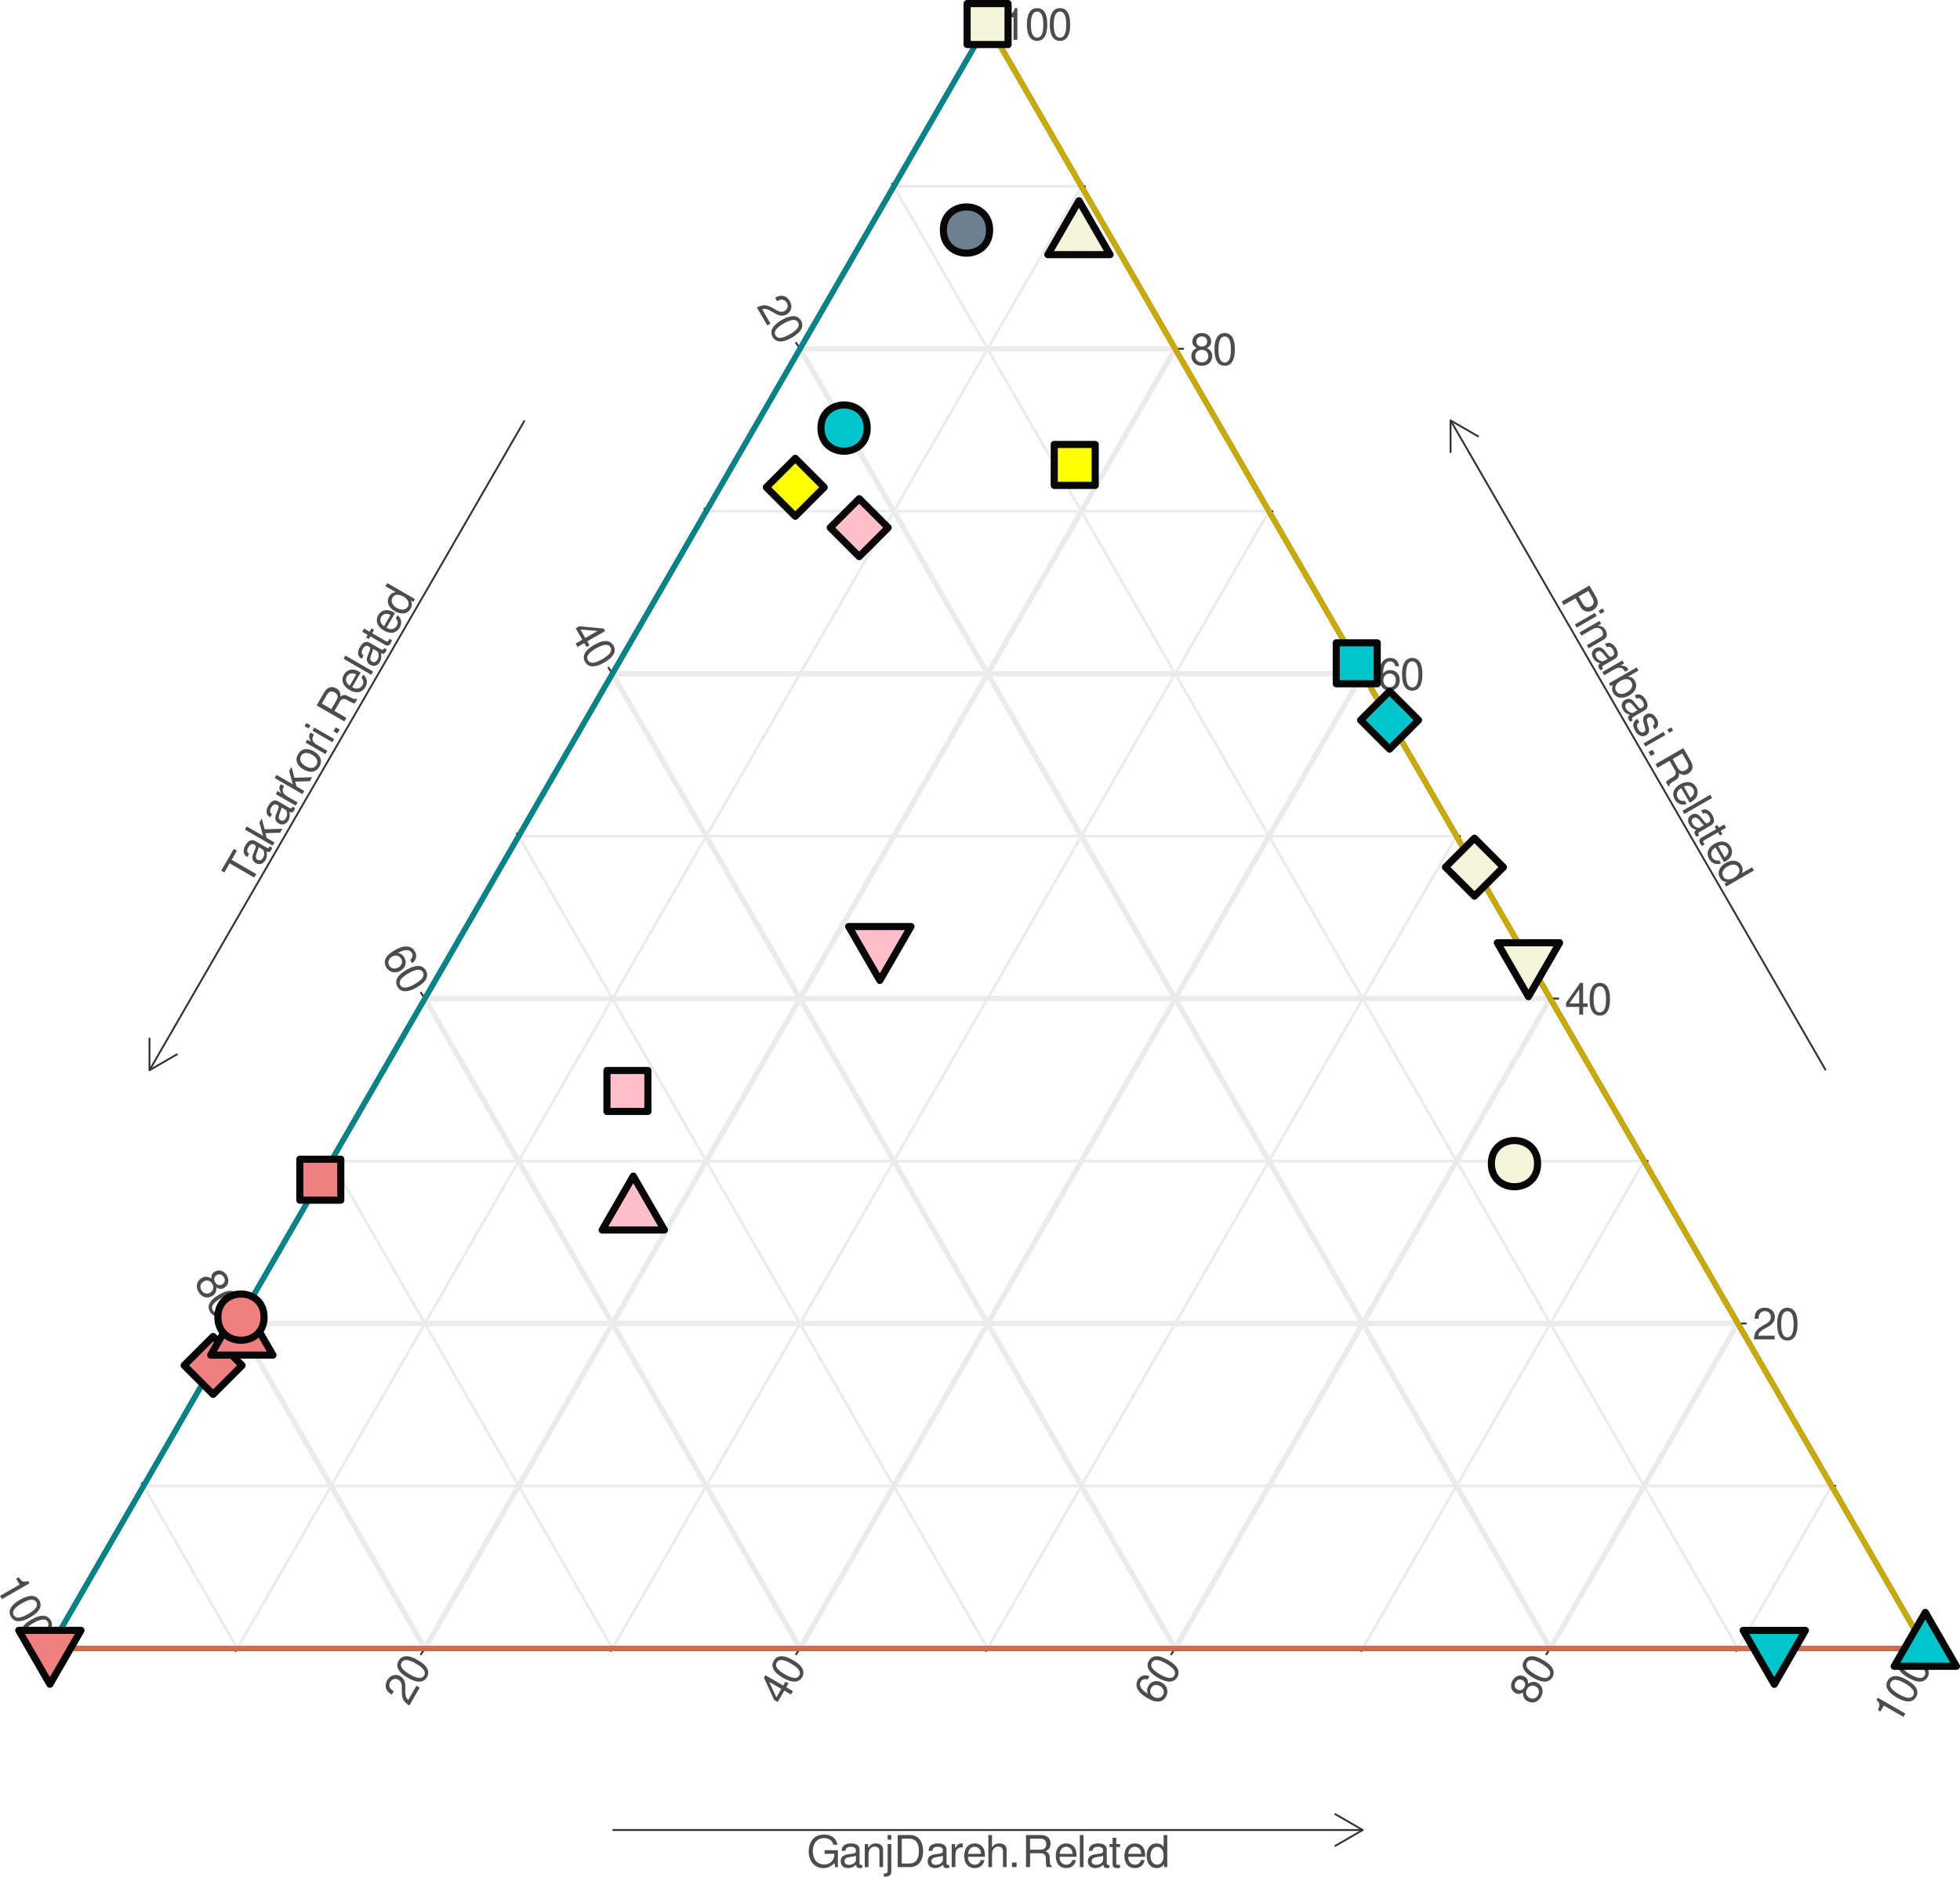 <svg xmlns:dc="http://purl.org/dc/elements/1.1/" xmlns:cc="http://creativecommons.org/ns#" xmlns:rdf="http://www.w3.org/1999/02/22-rdf-syntax-ns#" xmlns:svg="http://www.w3.org/2000/svg" xmlns="http://www.w3.org/2000/svg" xmlns:xlink="http://www.w3.org/1999/xlink" xmlns:sodipodi="http://sodipodi.sourceforge.net/DTD/sodipodi-0.dtd" xmlns:inkscape="http://www.inkscape.org/namespaces/inkscape" width="428.156pt" height="409.929pt" viewBox="0 0 428.156 409.929" id="svg2339"><defs id="defs1120"><g id="g1115"><symbol id="glyph0-0" style="overflow:visible"><path style="stroke:none" d="" id="path815"></path></symbol><symbol id="glyph0-1" style="overflow:visible"><path style="stroke:none" d="M 4.859,-0.828 H 1.281 C 1.359,-1.406 1.672,-1.781 2.5,-2.281 l 0.969,-0.547 c 0.938,-0.516 1.438,-1.234 1.438,-2.078 0,-0.578 -0.234,-1.125 -0.641,-1.5 C 3.859,-6.766 3.375,-6.938 2.719,-6.938 c -0.859,0 -1.5,0.312 -1.875,0.906 -0.234,0.359 -0.344,0.797 -0.359,1.5 h 0.844 c 0.031,-0.484 0.078,-0.75 0.203,-0.984 0.219,-0.422 0.656,-0.688 1.172,-0.688 0.766,0 1.328,0.562 1.328,1.312 0,0.547 -0.312,1.031 -0.906,1.375 L 2.234,-3 C 0.812,-2.172 0.406,-1.531 0.328,-0.016 h 4.531 z m 0,0" id="path818"></path></symbol><symbol id="glyph0-2" style="overflow:visible"><path style="stroke:none" d="m 2.641,-6.938 c -0.641,0 -1.219,0.281 -1.562,0.766 -0.438,0.609 -0.672,1.531 -0.672,2.812 0,2.344 0.781,3.578 2.234,3.578 1.438,0 2.219,-1.234 2.219,-3.516 0,-1.344 -0.203,-2.25 -0.656,-2.875 C 3.844,-6.656 3.281,-6.938 2.641,-6.938 Z m 0,0.75 C 3.547,-6.188 4,-5.25 4,-3.375 c 0,1.969 -0.438,2.891 -1.375,2.891 -0.891,0 -1.344,-0.953 -1.344,-2.859 0,-1.906 0.453,-2.844 1.359,-2.844 z m 0,0" id="path821"></path></symbol><symbol id="glyph0-3" style="overflow:visible"><path style="stroke:none" d="M 3.141,-1.672 V 0 h 0.844 v -1.672 h 1 V -2.438 h -1 v -4.5 h -0.625 l -3.094,4.359 v 0.906 z m 0,-0.766 H 1 L 3.141,-5.5 Z m 0,0" id="path824"></path></symbol><symbol id="glyph0-4" style="overflow:visible"><path style="stroke:none" d="m 4.781,-5.125 c -0.172,-1.141 -0.891,-1.812 -1.938,-1.812 -0.75,0 -1.422,0.359 -1.812,0.984 -0.438,0.688 -0.625,1.531 -0.625,2.781 0,1.172 0.172,1.922 0.578,2.531 0.375,0.562 0.969,0.859 1.719,0.859 1.281,0 2.219,-0.969 2.219,-2.312 0,-1.281 -0.859,-2.188 -2.078,-2.188 -0.672,0 -1.203,0.25 -1.562,0.766 0,-1.719 0.547,-2.672 1.516,-2.672 0.594,0 1,0.391 1.141,1.062 z m -2.047,1.594 c 0.812,0 1.328,0.578 1.328,1.5 0,0.875 -0.578,1.5 -1.359,1.5 -0.781,0 -1.375,-0.656 -1.375,-1.547 0,-0.859 0.578,-1.453 1.406,-1.453 z m 0,0" id="path827"></path></symbol><symbol id="glyph0-5" style="overflow:visible"><path style="stroke:none" d="m 3.75,-3.656 c 0.719,-0.438 0.938,-0.781 0.938,-1.422 0,-1.094 -0.844,-1.859 -2.047,-1.859 -1.203,0 -2.047,0.766 -2.047,1.844 0,0.656 0.219,1 0.922,1.438 -0.781,0.391 -1.156,0.953 -1.156,1.734 0,1.266 0.922,2.141 2.281,2.141 1.344,0 2.281,-0.875 2.281,-2.141 0,-0.781 -0.391,-1.344 -1.172,-1.734 z M 2.641,-6.188 c 0.719,0 1.172,0.438 1.172,1.125 0,0.656 -0.469,1.078 -1.172,1.078 -0.719,0 -1.188,-0.422 -1.188,-1.094 0,-0.672 0.469,-1.109 1.188,-1.109 z m 0,2.922 c 0.844,0 1.422,0.547 1.422,1.359 0,0.828 -0.578,1.375 -1.438,1.375 -0.828,0 -1.406,-0.562 -1.406,-1.375 0,-0.812 0.562,-1.359 1.422,-1.359 z m 0,0" id="path830"></path></symbol><symbol id="glyph0-6" style="overflow:visible"><path style="stroke:none" d="M 2.484,-4.938 V 0 h 0.844 v -6.938 h -0.562 C 2.469,-5.875 2.281,-5.734 0.984,-5.562 v 0.625 z m 0,0" id="path833"></path></symbol><symbol id="glyph0-7" style="overflow:visible"><path style="stroke:none" d="m 6.797,-3.688 h -2.906 v 0.781 h 2.125 v 0.188 c 0,1.25 -0.922,2.156 -2.203,2.156 -0.703,0 -1.344,-0.266 -1.766,-0.719 -0.453,-0.5 -0.734,-1.328 -0.734,-2.188 0,-1.719 0.984,-2.859 2.453,-2.859 1.062,0 1.844,0.547 2.031,1.453 h 0.906 C 6.453,-6.297 5.375,-7.109 3.781,-7.109 c -0.859,0 -1.547,0.219 -2.094,0.672 -0.812,0.672 -1.266,1.75 -1.266,3.016 0,2.141 1.312,3.641 3.203,3.641 0.953,0 1.703,-0.359 2.391,-1.109 l 0.219,0.922 h 0.562 z m 0,0" id="path836"></path></symbol><symbol id="glyph0-8" style="overflow:visible"><path style="stroke:none" d="M 5.125,-0.469 C 5.047,-0.453 5.016,-0.453 4.953,-0.453 4.688,-0.453 4.531,-0.594 4.531,-0.844 v -2.953 c 0,-0.891 -0.656,-1.375 -1.891,-1.375 -0.734,0 -1.328,0.219 -1.672,0.594 -0.234,0.25 -0.328,0.547 -0.344,1.031 H 1.422 C 1.5,-4.156 1.859,-4.438 2.609,-4.438 c 0.734,0 1.125,0.281 1.125,0.75 v 0.219 C 3.719,-3.125 3.547,-3 2.891,-2.922 c -1.125,0.156 -1.297,0.188 -1.609,0.312 -0.578,0.25 -0.875,0.688 -0.875,1.344 0,0.906 0.625,1.484 1.641,1.484 C 2.688,0.219 3.188,0 3.766,-0.516 3.812,0 4.062,0.219 4.578,0.219 c 0.188,0 0.281,-0.016 0.547,-0.078 z M 3.734,-1.578 c 0,0.266 -0.078,0.422 -0.312,0.641 -0.328,0.297 -0.719,0.453 -1.203,0.453 -0.609,0 -0.984,-0.297 -0.984,-0.797 0,-0.531 0.344,-0.797 1.219,-0.922 0.844,-0.125 1.016,-0.156 1.281,-0.281 z m 0,0" id="path839"></path></symbol><symbol id="glyph0-9" style="overflow:visible"><path style="stroke:none" d="M 0.672,-5.031 V 0 h 0.812 v -2.766 c 0,-1.031 0.531,-1.703 1.359,-1.703 0.625,0 1.031,0.375 1.031,0.984 V 0 h 0.797 v -3.797 c 0,-0.844 -0.625,-1.375 -1.594,-1.375 -0.75,0 -1.219,0.281 -1.672,0.984 v -0.844 z m 0,0" id="path842"></path></symbol><symbol id="glyph0-10" style="overflow:visible"><path style="stroke:none" d="m 0.672,-5.031 v 5.766 c 0,0.5 -0.156,0.656 -0.656,0.656 -0.047,0 -0.078,0 -0.188,-0.016 v 0.688 c 0.094,0.016 0.141,0.031 0.266,0.031 0.906,0 1.375,-0.359 1.375,-1.047 V -5.031 Z M 1.469,-7 H 0.672 v 1.016 H 1.469 Z m 0,0" id="path845"></path></symbol><symbol id="glyph0-11" style="overflow:visible"><path style="stroke:none" d="m 0.859,0 h 2.688 C 5.312,0 6.406,-1.328 6.406,-3.5 6.406,-5.672 5.328,-7 3.547,-7 h -2.688 z M 1.75,-0.781 V -6.203 H 3.391 C 4.781,-6.203 5.5,-5.281 5.5,-3.484 5.5,-1.719 4.781,-0.781 3.391,-0.781 Z m 0,0" id="path848"></path></symbol><symbol id="glyph0-12" style="overflow:visible"><path style="stroke:none" d="M 0.656,-5.031 V 0 h 0.812 v -2.609 c 0.016,-1.203 0.5,-1.75 1.609,-1.719 v -0.812 C 2.938,-5.156 2.875,-5.172 2.766,-5.172 c -0.516,0 -0.906,0.312 -1.359,1.062 V -5.031 Z m 0,0" id="path851"></path></symbol><symbol id="glyph0-13" style="overflow:visible"><path style="stroke:none" d="m 4.922,-2.25 c 0,-0.766 -0.062,-1.219 -0.203,-1.594 C 4.391,-4.672 3.625,-5.172 2.688,-5.172 c -1.406,0 -2.297,1.062 -2.297,2.719 0,1.672 0.859,2.672 2.281,2.672 1.141,0 1.938,-0.656 2.141,-1.75 H 4.016 C 3.797,-0.859 3.344,-0.516 2.703,-0.516 2.188,-0.516 1.75,-0.75 1.484,-1.172 1.297,-1.453 1.234,-1.75 1.219,-2.25 Z m -3.688,-0.641 C 1.312,-3.828 1.875,-4.438 2.672,-4.438 c 0.812,0 1.391,0.641 1.391,1.547 z m 0,0" id="path854"></path></symbol><symbol id="glyph0-14" style="overflow:visible"><path style="stroke:none" d="M 0.672,-7 V 0 H 1.469 v -2.766 c 0,-1.031 0.531,-1.703 1.359,-1.703 0.266,0 0.516,0.078 0.719,0.219 0.219,0.172 0.312,0.406 0.312,0.766 V 0 H 4.656 v -3.797 c 0,-0.844 -0.594,-1.375 -1.578,-1.375 -0.703,0 -1.141,0.219 -1.609,0.828 V -7 Z m 0,0" id="path857"></path></symbol><symbol id="glyph0-15" style="overflow:visible"><path style="stroke:none" d="m 1.828,-1 h -1 v 1 h 1 z m 0,0" id="path860"></path></symbol><symbol id="glyph0-16" style="overflow:visible"><path style="stroke:none" d="m 1.781,-3.016 h 2.312 c 0.797,0 1.141,0.391 1.141,1.25 v 0.625 C 5.234,-0.703 5.312,-0.281 5.438,0 H 6.516 V -0.219 C 6.172,-0.453 6.109,-0.703 6.094,-1.625 6.078,-2.781 5.906,-3.125 5.141,-3.453 5.922,-3.844 6.25,-4.312 6.25,-5.125 6.25,-6.328 5.5,-7 4.109,-7 H 0.891 V 0 H 1.781 Z m 0,-0.781 v -2.406 H 3.938 c 0.5,0 0.797,0.078 1.016,0.266 0.234,0.203 0.359,0.516 0.359,0.922 0,0.844 -0.422,1.219 -1.375,1.219 z m 0,0" id="path863"></path></symbol><symbol id="glyph0-17" style="overflow:visible"><path style="stroke:none" d="M 1.453,-7 H 0.656 v 7 h 0.797 z m 0,0" id="path866"></path></symbol><symbol id="glyph0-18" style="overflow:visible"><path style="stroke:none" d="M 2.438,-5.031 H 1.609 v -1.375 H 0.812 v 1.375 H 0.141 V -4.375 H 0.812 v 3.797 c 0,0.516 0.344,0.797 0.969,0.797 0.219,0 0.391,-0.016 0.656,-0.062 v -0.672 c -0.109,0.031 -0.219,0.031 -0.391,0.031 -0.344,0 -0.438,-0.094 -0.438,-0.453 V -4.375 H 2.438 Z m 0,0" id="path869"></path></symbol><symbol id="glyph0-19" style="overflow:visible"><path style="stroke:none" d="M 4.75,-7 H 3.953 v 2.609 c -0.344,-0.516 -0.875,-0.781 -1.547,-0.781 -1.297,0 -2.156,1.047 -2.156,2.656 0,1.688 0.828,2.734 2.188,2.734 0.688,0 1.172,-0.25 1.594,-0.875 V 0 H 4.75 Z m -2.203,2.578 c 0.859,0 1.406,0.75 1.406,1.969 0,1.156 -0.562,1.922 -1.406,1.922 -0.875,0 -1.469,-0.781 -1.469,-1.938 0,-1.172 0.594,-1.953 1.469,-1.953 z m 0,0" id="path872"></path></symbol><symbol id="glyph0-20" style="overflow:visible"><path style="stroke:none" d="M 1.656,-2.453 2.797,-3.594 5.25,0 H 6.312 L 3.438,-4.141 6.281,-7 H 5.125 L 1.656,-3.453 V -7 H 0.766 V 0 H 1.656 Z m 0,0" id="path875"></path></symbol><symbol id="glyph0-21" style="overflow:visible"><path style="stroke:none" d="M 3.719,-5.031 2.328,-1.109 1.047,-5.031 H 0.188 L 1.891,0.016 1.578,0.812 c -0.125,0.359 -0.297,0.5 -0.641,0.5 -0.125,0 -0.25,-0.031 -0.422,-0.062 v 0.719 c 0.172,0.078 0.328,0.125 0.547,0.125 0.25,0 0.531,-0.094 0.734,-0.234 0.25,-0.188 0.406,-0.406 0.547,-0.797 l 2.234,-6.094 z m 0,0" id="path878"></path></symbol><symbol id="glyph0-22" style="overflow:visible"><path style="stroke:none" d="M 5.547,1.203 H -0.219 V 1.688 h 5.766 z m 0,0" id="path881"></path></symbol><symbol id="glyph0-23" style="overflow:visible"><path style="stroke:none" d="M 1.75,-3.188 H 5.562 V -3.969 H 1.75 V -6.203 H 5.703 V -7 H 0.859 V 0 H 5.875 V -0.781 H 1.75 Z m 0,0" id="path884"></path></symbol><symbol id="glyph0-24" style="overflow:visible"><path style="stroke:none" d="M 1.766,-2.969 H 3.969 c 0.547,0 0.969,-0.156 1.344,-0.5 0.422,-0.375 0.609,-0.828 0.609,-1.469 C 5.922,-6.25 5.141,-7 3.766,-7 H 0.875 v 7 h 0.891 z m 0,-0.781 V -6.203 H 3.625 c 0.859,0 1.359,0.453 1.359,1.219 0,0.766 -0.5,1.234 -1.359,1.234 z m 0,0" id="path887"></path></symbol><symbol id="glyph0-25" style="overflow:visible"><path style="stroke:none" d="m 6.203,-7 h -0.844 v 5.719 L 1.703,-7 h -0.969 v 7 h 0.844 V -5.672 L 5.188,0 h 1.016 z m 0,0" id="path890"></path></symbol><symbol id="glyph0-26" style="overflow:visible"><path style="stroke:none" d="M 0.672,-5.031 V 0 h 0.812 v -3.156 c 0,-0.734 0.516,-1.312 1.172,-1.312 0.594,0 0.938,0.359 0.938,1 V 0 h 0.797 v -3.156 c 0,-0.734 0.531,-1.312 1.188,-1.312 0.578,0 0.922,0.375 0.922,1 V 0 h 0.812 v -3.766 c 0,-0.906 -0.516,-1.406 -1.453,-1.406 -0.672,0 -1.078,0.203 -1.547,0.766 -0.297,-0.531 -0.703,-0.766 -1.359,-0.766 -0.672,0 -1.125,0.25 -1.547,0.859 v -0.719 z m 0,0" id="path893"></path></symbol><symbol id="glyph0-27" style="overflow:visible"><path style="stroke:none" d="M 1.438,-5.031 H 0.641 V 0 H 1.438 Z M 1.438,-7 H 0.641 v 1.016 H 1.438 Z m 0,0" id="path896"></path></symbol><symbol id="glyph0-28" style="overflow:visible"><path style="stroke:none" d="M 3.391,-6.203 H 5.688 V -7 H 0.203 v 0.797 H 2.5 V 0 h 0.891 z m 0,0" id="path899"></path></symbol><symbol id="glyph0-29" style="overflow:visible"><path style="stroke:none" d="M 1.359,-7 H 0.562 V 0 H 1.359 V -1.953 L 2.125,-2.719 3.828,0 H 4.812 l -2.047,-3.297 1.75,-1.734 h -1.031 l -2.125,2.141 z m 0,0" id="path902"></path></symbol><symbol id="glyph0-30" style="overflow:visible"><path style="stroke:none" d="m 2.609,-5.172 c -1.422,0 -2.266,1.016 -2.266,2.703 0,1.688 0.844,2.688 2.281,2.688 1.406,0 2.266,-1 2.266,-2.656 0,-1.75 -0.828,-2.734 -2.281,-2.734 z M 2.625,-4.438 c 0.891,0 1.438,0.75 1.438,1.984 0,1.203 -0.562,1.938 -1.438,1.938 -0.891,0 -1.438,-0.734 -1.438,-1.953 0,-1.219 0.547,-1.969 1.438,-1.969 z m 0,0" id="path905"></path></symbol><symbol id="glyph0-31" style="overflow:visible"><path style="stroke:none" d="m 5.719,-4.938 c 0,-0.484 -0.031,-0.625 -0.188,-0.938 -0.375,-0.812 -1.188,-1.234 -2.375,-1.234 -1.531,0 -2.484,0.781 -2.484,2.047 0,0.859 0.453,1.391 1.375,1.641 L 3.781,-2.969 c 0.891,0.234 1.281,0.594 1.281,1.141 0,0.375 -0.203,0.75 -0.5,0.969 C 4.281,-0.656 3.844,-0.562 3.281,-0.562 2.516,-0.562 2,-0.75 1.672,-1.156 1.406,-1.453 1.297,-1.797 1.312,-2.219 H 0.453 c 0.016,0.641 0.141,1.062 0.422,1.438 0.484,0.672 1.281,1 2.344,1 0.844,0 1.516,-0.188 1.969,-0.531 0.469,-0.375 0.766,-1 0.766,-1.609 0,-0.859 -0.531,-1.5 -1.484,-1.75 l -1.75,-0.469 C 1.875,-4.375 1.562,-4.641 1.562,-5.188 c 0,-0.703 0.625,-1.172 1.562,-1.172 1.109,0 1.734,0.5 1.75,1.422 z m 0,0" id="path908"></path></symbol><symbol id="glyph0-32" style="overflow:visible"><path style="stroke:none" d="M 4.25,-5.031 H 0.5 v 0.703 h 2.797 l -3,3.609 V 0 h 4.094 v -0.703 h -3.125 L 4.25,-4.312 Z m 0,0" id="path911"></path></symbol><symbol id="glyph0-33" style="overflow:visible"><path style="stroke:none" d="m 1.859,-7 h -0.906 v 7 h 0.906 z m 0,0" id="path914"></path></symbol><symbol id="glyph0-34" style="overflow:visible"><path style="stroke:none" d="M 2.469,-5.031 H 1.641 V -5.812 c 0,-0.344 0.188,-0.516 0.562,-0.516 0.062,0 0.094,0 0.266,0.016 V -6.969 C 2.297,-7.016 2.188,-7.016 2.031,-7.016 c -0.75,0 -1.188,0.422 -1.188,1.141 v 0.844 H 0.172 V -4.375 H 0.844 V 0 H 1.641 V -4.375 H 2.469 Z m 0,0" id="path917"></path></symbol><symbol id="glyph0-35" style="overflow:visible"><path style="stroke:none" d="m 3.734,-7.109 c -2,0 -3.375,1.484 -3.375,3.672 0,2.188 1.359,3.656 3.375,3.656 0.859,0 1.609,-0.25 2.172,-0.734 C 6.672,-1.156 7.125,-2.25 7.125,-3.391 c 0,-2.25 -1.344,-3.719 -3.391,-3.719 z m 0,0.781 c 1.516,0 2.484,1.141 2.484,2.922 0,1.688 -1,2.844 -2.484,2.844 C 2.25,-0.562 1.25,-1.719 1.25,-3.438 c 0,-1.734 1,-2.891 2.484,-2.891 z m 0,0" id="path920"></path></symbol><symbol id="glyph0-36" style="overflow:visible"><path style="stroke:none" d="M 4.625,0 V -5.031 H 3.828 v 2.859 c 0,1.016 -0.531,1.688 -1.375,1.688 -0.625,0 -1.031,-0.375 -1.031,-0.984 v -3.562 H 0.625 v 3.875 c 0,0.844 0.625,1.375 1.594,1.375 0.75,0 1.219,-0.25 1.688,-0.922 V 0 Z m 0,0" id="path923"></path></symbol><symbol id="glyph0-37" style="overflow:visible"><path style="stroke:none" d="m 0.516,-7 v 7 h 0.719 V -0.641 C 1.625,-0.062 2.125,0.219 2.828,0.219 c 1.328,0 2.188,-1.078 2.188,-2.75 0,-1.625 -0.812,-2.641 -2.141,-2.641 -0.703,0 -1.188,0.266 -1.562,0.828 V -7 Z m 2.203,2.578 c 0.891,0 1.469,0.781 1.469,1.969 0,1.141 -0.594,1.922 -1.469,1.922 -0.859,0 -1.406,-0.766 -1.406,-1.938 0,-1.188 0.547,-1.953 1.406,-1.953 z m 0,0" id="path926"></path></symbol><symbol id="glyph0-38" style="overflow:visible"><path style="stroke:none" d="m 0.516,2.094 h 0.812 v -2.625 c 0.422,0.516 0.891,0.75 1.547,0.75 1.297,0 2.141,-1.047 2.141,-2.641 0,-1.688 -0.828,-2.75 -2.156,-2.75 -0.688,0 -1.234,0.312 -1.609,0.906 V -5.031 H 0.516 Z M 2.719,-4.422 c 0.891,0 1.469,0.781 1.469,1.969 0,1.141 -0.594,1.922 -1.469,1.922 -0.844,0 -1.391,-0.766 -1.391,-1.938 0,-1.188 0.547,-1.953 1.391,-1.953 z m 0,0" id="path929"></path></symbol><symbol id="glyph0-39" style="overflow:visible"><path style="stroke:none" d="M 1.531,-7 1.578,-5.922 0.562,-6.281 l -0.172,0.562 1.031,0.281 -0.656,0.859 0.469,0.344 L 1.844,-5.125 2.438,-4.234 2.922,-4.578 2.25,-5.438 3.297,-5.719 3.109,-6.281 2.094,-5.922 2.141,-7 Z m 0,0" id="path932"></path></symbol><symbol id="glyph0-40" style="overflow:visible"><path style="stroke:none" d="m 4.484,0 1.969,-5.859 V 0 h 0.844 V -7 H 6.062 L 4.031,-0.906 1.953,-7 H 0.719 V 0 H 1.562 V -5.859 L 3.547,0 Z m 0,0" id="path935"></path></symbol><symbol id="glyph0-41" style="overflow:visible"><path style="stroke:none" d="M 4.547,-2.094 5.266,0 h 1 L 3.812,-7 H 2.656 l -2.5,7 h 0.953 l 0.75,-2.094 z m -0.25,-0.75 h -2.219 l 1.141,-3.188 z m 0,0" id="path938"></path></symbol><symbol id="glyph0-42" style="overflow:visible"><path style="stroke:none" d="M 4.516,-3.344 C 4.484,-3.828 4.375,-4.141 4.188,-4.422 c -0.344,-0.469 -0.953,-0.75 -1.656,-0.75 -1.359,0 -2.234,1.078 -2.234,2.75 0,1.609 0.859,2.641 2.219,2.641 1.203,0 1.969,-0.719 2.062,-1.953 h -0.812 c -0.125,0.812 -0.547,1.219 -1.219,1.219 -0.891,0 -1.422,-0.719 -1.422,-1.906 0,-1.266 0.531,-2.016 1.391,-2.016 0.672,0 1.094,0.406 1.203,1.094 z m 0,0" id="path941"></path></symbol><symbol id="glyph0-43" style="overflow:visible"><path style="stroke:none" d="m 4.75,2.094 v -7.125 H 4.031 v 0.672 c -0.359,-0.531 -0.938,-0.812 -1.594,-0.812 -1.328,0 -2.188,1.078 -2.188,2.75 0,1.641 0.812,2.641 2.141,2.641 0.703,0 1.188,-0.25 1.562,-0.797 V 2.094 Z M 2.547,-4.422 c 0.859,0 1.406,0.75 1.406,1.969 0,1.156 -0.562,1.922 -1.406,1.922 -0.875,0 -1.469,-0.781 -1.469,-1.938 0,-1.172 0.594,-1.953 1.469,-1.953 z m 0,0" id="path944"></path></symbol><symbol id="glyph0-44" style="overflow:visible"><path style="stroke:none" d="m 4.562,-6.797 h -3.5 L 0.547,-3.094 h 0.781 c 0.391,-0.469 0.719,-0.641 1.25,-0.641 0.906,0 1.484,0.625 1.484,1.641 0,0.969 -0.578,1.562 -1.484,1.562 -0.75,0 -1.203,-0.375 -1.391,-1.141 H 0.328 c 0.125,0.562 0.219,0.828 0.422,1.078 0.375,0.516 1.078,0.812 1.844,0.812 1.375,0 2.328,-1 2.328,-2.438 0,-1.344 -0.891,-2.266 -2.203,-2.266 -0.469,0 -0.859,0.125 -1.25,0.422 L 1.734,-5.969 H 4.562 Z m 0,0" id="path947"></path></symbol><symbol id="glyph0-45" style="overflow:visible"><path style="stroke:none" d="M 2.422,-5.031 H 1.578 V -5.812 c 0,-0.344 0.188,-0.516 0.562,-0.516 0.062,0 0.094,0 0.281,0.016 V -6.969 C 2.234,-7.016 2.125,-7.016 1.969,-7.016 c -0.734,0 -1.188,0.422 -1.188,1.141 v 0.844 H 0.109 V -4.375 H 0.781 V 0 h 0.797 v -4.375 h 0.844 z m 1.766,0 H 3.391 V 0 H 4.188 Z M 4.188,-7 H 3.391 v 1.016 H 4.188 Z m 0,0" id="path950"></path></symbol><symbol id="glyph0-46" style="overflow:visible"><path style="stroke:none" d="m 5.297,-7 v 4.922 c 0,0.938 -0.688,1.516 -1.812,1.516 -0.516,0 -0.938,-0.125 -1.266,-0.375 C 1.875,-1.203 1.703,-1.547 1.703,-2.078 V -7 H 0.812 v 4.922 c 0,1.422 1.016,2.297 2.672,2.297 C 5.125,0.219 6.188,-0.688 6.188,-2.078 V -7 Z m 0,0" id="path953"></path></symbol><symbol id="glyph0-47" style="overflow:visible"><path style="stroke:none" d="M 5.281,-3.188 V 0 H 6.172 V -7 H 5.281 v 3.031 H 1.688 V -7 H 0.797 V 0 H 1.688 v -3.188 z m 0,0" id="path956"></path></symbol><symbol id="glyph0-48" style="overflow:visible"><path style="stroke:none" d="m 3.875,-5.031 v 0.734 c -0.406,-0.609 -0.844,-0.875 -1.484,-0.875 -1.203,0 -2.062,1.141 -2.062,2.75 0,0.844 0.203,1.453 0.641,1.969 0.375,0.438 0.859,0.672 1.375,0.672 0.594,0 1.031,-0.266 1.453,-0.906 v 0.266 c 0,1.344 -0.375,1.844 -1.375,1.844 C 1.75,1.422 1.391,1.156 1.312,0.578 H 0.5 C 0.578,1.5 1.312,2.094 2.406,2.094 c 0.734,0 1.359,-0.234 1.688,-0.641 0.375,-0.469 0.516,-1.094 0.516,-2.281 V -5.031 Z M 2.469,-4.438 c 0.844,0 1.328,0.719 1.328,1.984 0,1.219 -0.484,1.938 -1.328,1.938 -0.812,0 -1.297,-0.719 -1.297,-1.953 0,-1.234 0.484,-1.969 1.297,-1.969 z m 0,0" id="path959"></path></symbol><symbol id="glyph0-49" style="overflow:visible"><path style="stroke:none" d="M 4.984,-6.797 H 0.438 V -5.969 H 4.109 C 2.5,-3.656 1.828,-2.234 1.328,0 H 2.219 c 0.375,-2.172 1.234,-4.047 2.766,-6.094 z m 0,0" id="path962"></path></symbol><symbol id="glyph0-50" style="overflow:visible"><path style="stroke:none" d="m 0.766,0 h 3.156 C 4.578,0 5.062,-0.188 5.438,-0.578 5.781,-0.953 5.984,-1.453 5.984,-2 c 0,-0.844 -0.391,-1.344 -1.281,-1.688 0.641,-0.297 0.969,-0.812 0.969,-1.531 0,-0.516 -0.188,-0.953 -0.562,-1.281 C 4.734,-6.844 4.266,-7 3.594,-7 H 0.766 Z M 1.656,-3.984 v -2.219 H 3.375 c 0.5,0 0.781,0.062 1.016,0.25 0.25,0.188 0.391,0.469 0.391,0.859 0,0.391 -0.141,0.672 -0.391,0.859 -0.234,0.188 -0.516,0.25 -1.016,0.25 z m 0,3.203 V -3.188 h 2.172 c 0.781,0 1.25,0.438 1.25,1.203 0,0.75 -0.469,1.203 -1.25,1.203 z m 0,0" id="path965"></path></symbol><symbol id="glyph0-51" style="overflow:visible"><path style="stroke:none" d="m 6.344,-4.828 c -0.266,-1.531 -1.156,-2.281 -2.688,-2.281 -0.938,0 -1.703,0.297 -2.219,0.875 -0.625,0.688 -0.984,1.688 -0.984,2.812 0,1.156 0.359,2.141 1.016,2.828 0.547,0.562 1.234,0.812 2.141,0.812 1.719,0 2.672,-0.922 2.891,-2.766 H 5.578 C 5.5,-2.078 5.406,-1.75 5.25,-1.469 4.969,-0.891 4.375,-0.562 3.625,-0.562 c -1.391,0 -2.266,-1.109 -2.266,-2.859 0,-1.797 0.828,-2.906 2.188,-2.906 0.562,0 1.094,0.172 1.391,0.453 0.25,0.234 0.391,0.516 0.5,1.047 z m 0,0" id="path968"></path></symbol><symbol id="glyph0-52" style="overflow:visible"><path style="stroke:none" d="M 4.203,-3.625 C 4.188,-4.609 3.547,-5.172 2.375,-5.172 c -1.172,0 -1.922,0.609 -1.922,1.531 0,0.797 0.406,1.172 1.594,1.453 l 0.75,0.188 c 0.547,0.125 0.766,0.328 0.766,0.688 0,0.484 -0.469,0.797 -1.172,0.797 -0.422,0 -0.781,-0.125 -0.984,-0.344 C 1.281,-1 1.219,-1.141 1.172,-1.5 h -0.844 c 0.031,1.172 0.688,1.719 2,1.719 1.266,0 2.078,-0.625 2.078,-1.594 0,-0.75 -0.422,-1.156 -1.422,-1.391 l -0.766,-0.188 c -0.656,-0.156 -0.938,-0.359 -0.938,-0.719 0,-0.469 0.422,-0.766 1.062,-0.766 0.656,0 1,0.281 1.016,0.812 z m 0,0" id="path971"></path></symbol><symbol id="glyph0-53" style="overflow:visible"><path style="stroke:none" d="m 2.344,0.234 c 0.578,-0.047 0.859,-0.094 1.125,-0.219 0.578,-0.25 0.938,-0.781 0.938,-1.391 0,-0.75 -0.422,-1.156 -1.422,-1.391 l -0.766,-0.188 c -0.656,-0.156 -0.938,-0.359 -0.938,-0.719 0,-0.469 0.422,-0.766 1.062,-0.766 0.656,0 1,0.281 1.016,0.812 h 0.844 C 4.188,-4.609 3.547,-5.172 2.375,-5.172 c -1.172,0 -1.922,0.609 -1.922,1.531 0,0.797 0.406,1.172 1.594,1.453 l 0.75,0.188 c 0.547,0.125 0.766,0.328 0.766,0.688 0,0.484 -0.469,0.797 -1.172,0.797 -0.422,0 -0.781,-0.125 -0.984,-0.344 C 1.281,-1 1.219,-1.141 1.172,-1.5 h -0.844 c 0.016,1.047 0.562,1.594 1.641,1.703 L 1.672,0.875 1.781,0.938 C 1.891,0.891 1.953,0.875 2.078,0.875 c 0.266,0 0.438,0.125 0.438,0.359 0,0.25 -0.219,0.422 -0.516,0.422 -0.25,0 -0.422,-0.047 -0.859,-0.281 L 1.062,1.344 0.859,1.734 c 0.594,0.266 0.812,0.312 1.188,0.312 0.734,0 1.188,-0.344 1.188,-0.891 0,-0.406 -0.281,-0.641 -0.766,-0.641 -0.078,0 -0.141,0 -0.266,0.016 z m 0,0" id="path974"></path></symbol><symbol id="glyph0-54" style="overflow:visible"><path style="stroke:none" d="M 1.703,-5.031 H 0.906 V 0 h 0.797 z m 0,0" id="path977"></path></symbol><symbol id="glyph0-55" style="overflow:visible"><path style="stroke:none" d="m 2.609,-5.172 c -1.422,0 -2.266,1.016 -2.266,2.703 0,1.688 0.844,2.688 2.281,2.688 1.406,0 2.266,-1 2.266,-2.656 0,-1.75 -0.828,-2.734 -2.281,-2.734 z M 2.625,-4.438 c 0.891,0 1.438,0.75 1.438,1.984 0,1.203 -0.562,1.938 -1.438,1.938 -0.891,0 -1.438,-0.734 -1.438,-1.953 0,-1.219 0.547,-1.969 1.438,-1.969 z M 2.344,-6.859 h -1 V -5.875 h 1 z m 1.547,0 h -1 V -5.875 h 1 z m 0,0" id="path980"></path></symbol><symbol id="glyph0-56" style="overflow:visible"><path style="stroke:none" d="M 4.625,0 V -5.031 H 3.828 v 2.859 c 0,1.016 -0.531,1.688 -1.375,1.688 -0.625,0 -1.031,-0.375 -1.031,-0.984 v -3.562 H 0.625 v 3.875 c 0,0.844 0.625,1.375 1.594,1.375 0.75,0 1.219,-0.25 1.688,-0.922 V 0 Z M 2.344,-6.859 H 1.359 V -5.875 H 2.344 Z m 1.562,0 h -1 V -5.875 h 1 z m 0,0" id="path983"></path></symbol><symbol id="glyph0-57" style="overflow:visible"><path style="stroke:none" d="M 3.719,-2.75 6.344,-7 h -1.062 l -2,3.406 L 1.234,-7 H 0.125 l 2.703,4.25 V 0 H 3.719 Z m 0,0" id="path986"></path></symbol><symbol id="glyph0-58" style="overflow:visible"><path style="stroke:none" d="M 1.656,-7 H 0.766 v 7 h 4.344 V -0.781 H 1.656 Z m 0,0" id="path989"></path></symbol><symbol id="glyph0-59" style="overflow:visible"><path style="stroke:none" d="M 2.734,0 4.656,-5.031 H 3.766 L 2.344,-0.953 1,-5.031 H 0.094 L 1.859,0 Z m 0,0" id="path992"></path></symbol><symbol id="glyph0-60" style="overflow:visible"><path style="stroke:none" d="m 7.031,0.016 -0.906,-0.75 c 0.672,-0.719 1,-1.609 1,-2.734 0,-2.172 -1.375,-3.641 -3.391,-3.641 -2.016,0 -3.375,1.469 -3.375,3.672 0,2.188 1.359,3.656 3.375,3.656 0.703,0 1.281,-0.156 1.844,-0.484 l 1,0.828 z m -2.422,-1.984 -0.438,0.547 0.719,0.594 C 4.469,-0.641 4.156,-0.562 3.734,-0.562 2.25,-0.562 1.25,-1.719 1.25,-3.438 c 0,-1.734 1,-2.891 2.484,-2.891 1.5,0 2.484,1.156 2.484,2.875 0,0.906 -0.234,1.594 -0.75,2.188 z m 0,0" id="path995"></path></symbol><symbol id="glyph1-0" style="overflow:visible"><path style="stroke:none" d="" id="path998"></path></symbol><symbol id="glyph1-1" style="overflow:visible"><path style="stroke:none" d="M 3.156,3.781 1.359,0.688 C 1.906,0.469 2.391,0.562 3.219,1.031 L 4.188,1.578 C 5.094,2.141 5.969,2.219 6.703,1.797 7.203,1.5 7.562,1.031 7.688,0.484 7.797,-0.047 7.703,-0.547 7.375,-1.109 6.953,-1.859 6.344,-2.25 5.641,-2.281 5.219,-2.312 4.781,-2.188 4.172,-1.844 l 0.422,0.734 c 0.438,-0.234 0.688,-0.312 0.953,-0.328 0.469,-0.016 0.922,0.219 1.188,0.672 C 7.109,-0.109 6.906,0.656 6.25,1.031 5.781,1.312 5.203,1.281 4.609,0.938 L 3.719,0.438 C 2.281,-0.391 1.531,-0.406 0.188,0.266 L 2.453,4.188 Z m 0,0" id="path1001"></path></symbol><symbol id="glyph1-2" style="overflow:visible"><path style="stroke:none" d="M 7.344,-1.188 C 7.016,-1.734 6.484,-2.094 5.891,-2.156 c -0.75,-0.062 -1.672,0.188 -2.781,0.828 -2.031,1.172 -2.703,2.469 -1.969,3.719 0.719,1.25 2.172,1.297 4.156,0.156 C 6.453,1.875 7.125,1.25 7.453,0.547 7.688,0 7.656,-0.625 7.344,-1.188 Z M 6.688,-0.812 C 7.141,-0.016 6.547,0.844 4.922,1.781 3.219,2.766 2.203,2.828 1.734,2.016 1.297,1.25 1.891,0.391 3.531,-0.562 5.188,-1.516 6.234,-1.594 6.688,-0.812 Z m 0,0" id="path1004"></path></symbol><symbol id="glyph1-3" style="overflow:visible"><path style="stroke:none" d="M 3.031,1.875 1.578,2.719 2,3.453 l 1.453,-0.844 0.5,0.859 0.656,-0.375 -0.5,-0.859 3.906,-2.25 L 7.703,-0.562 2.375,-1.062 1.594,-0.609 Z M 3.688,1.5 2.609,-0.359 6.344,-0.031 Z m 0,0" id="path1007"></path></symbol><symbol id="glyph1-4" style="overflow:visible"><path style="stroke:none" d="M 6.828,1.578 C 7.734,0.844 7.969,-0.094 7.438,-1 7.062,-1.656 6.422,-2.062 5.672,-2.094 4.859,-2.125 4.031,-1.859 2.953,-1.234 1.938,-0.641 1.375,-0.125 1.062,0.531 0.75,1.125 0.797,1.797 1.172,2.453 1.812,3.562 3.125,3.891 4.281,3.219 5.391,2.578 5.734,1.375 5.125,0.328 4.797,-0.266 4.312,-0.594 3.688,-0.656 5.172,-1.516 6.281,-1.516 6.766,-0.672 7.062,-0.156 6.922,0.375 6.406,0.844 Z M 4.438,0.609 C 4.844,1.312 4.594,2.031 3.797,2.5 3.031,2.938 2.203,2.75 1.812,2.078 1.422,1.406 1.703,0.562 2.469,0.109 c 0.75,-0.422 1.547,-0.219 1.969,0.5 z m 0,0" id="path1010"></path></symbol><symbol id="glyph1-5" style="overflow:visible"><path style="stroke:none" d="M 5.047,1.422 C 5.781,1.828 6.188,1.844 6.734,1.516 7.688,0.969 7.938,-0.141 7.344,-1.188 6.734,-2.219 5.641,-2.578 4.703,-2.031 c -0.562,0.328 -0.75,0.688 -0.766,1.516 C 3.203,-1 2.531,-1.047 1.859,-0.656 0.75,-0.016 0.453,1.219 1.141,2.391 1.812,3.562 3.031,3.938 4.141,3.297 4.812,2.906 5.094,2.281 5.047,1.422 Z M 6.688,-0.812 C 7.047,-0.188 6.891,0.422 6.297,0.766 5.719,1.094 5.125,0.891 4.781,0.281 4.422,-0.328 4.547,-0.938 5.125,-1.281 5.719,-1.609 6.328,-1.422 6.688,-0.812 Z M 4.156,0.641 C 4.578,1.375 4.391,2.156 3.688,2.562 2.969,2.969 2.203,2.75 1.766,2 1.359,1.297 1.562,0.516 2.266,0.109 2.969,-0.297 3.719,-0.094 4.156,0.641 Z m 0,0" id="path1013"></path></symbol><symbol id="glyph1-6" style="overflow:visible"><path style="stroke:none" d="M 5.531,-0.312 1.25,2.156 1.672,2.875 7.688,-0.594 7.406,-1.078 C 6.328,-0.797 6.109,-0.906 5.312,-1.922 l -0.531,0.312 z m 0,0" id="path1016"></path></symbol><symbol id="glyph1-7" style="overflow:visible"><path style="stroke:none" d="M 3.469,0.047 4.562,1.953 C 4.844,2.422 5.172,2.719 5.656,2.859 6.203,3.047 6.688,2.969 7.25,2.656 8.375,2 8.641,0.953 7.953,-0.234 L 6.5,-2.75 0.438,0.75 0.891,1.531 Z M 4.141,-0.344 6.266,-1.578 7.188,0.031 C 7.625,0.781 7.484,1.438 6.812,1.812 6.156,2.203 5.5,2.016 5.062,1.266 Z m 0,0" id="path1019"></path></symbol><symbol id="glyph1-8" style="overflow:visible"><path style="stroke:none" d="M 5.078,-1.266 4.688,-1.953 0.328,0.562 0.719,1.25 Z M 6.781,-2.25 6.391,-2.938 l -0.875,0.5 0.391,0.688 z m 0,0" id="path1022"></path></symbol><symbol id="glyph1-9" style="overflow:visible"><path style="stroke:none" d="M 4.703,-1.938 0.344,0.578 0.75,1.281 3.141,-0.109 c 0.891,-0.516 1.75,-0.375 2.156,0.344 0.312,0.531 0.188,1.078 -0.344,1.375 l -3.016,1.75 0.406,0.688 L 5.625,2.141 C 6.359,1.719 6.516,0.906 6.031,0.078 5.656,-0.578 5.172,-0.844 4.328,-0.875 L 5.062,-1.297 Z m 0,0" id="path1025"></path></symbol><symbol id="glyph1-10" style="overflow:visible"><path style="stroke:none" d="M 2.969,4.203 C 2.922,4.141 2.906,4.109 2.875,4.062 2.734,3.828 2.781,3.625 3,3.5 L 5.547,2.016 c 0.781,-0.438 0.875,-1.25 0.266,-2.328 -0.375,-0.625 -0.859,-1.031 -1.359,-1.141 -0.328,-0.078 -0.641,0 -1.062,0.219 l 0.406,0.688 c 0.547,-0.234 0.984,-0.062 1.359,0.594 0.359,0.625 0.312,1.109 -0.094,1.344 L 4.875,1.5 C 4.562,1.656 4.375,1.578 3.984,1.031 3.281,0.141 3.172,0 2.906,-0.203 2.406,-0.578 1.875,-0.609 1.297,-0.281 0.516,0.172 0.328,1 0.844,1.875 c 0.312,0.562 0.75,0.891 1.5,1.125 -0.438,0.297 -0.5,0.625 -0.234,1.078 0.094,0.156 0.156,0.234 0.328,0.438 z M 3.234,2.438 C 3.016,2.578 2.828,2.594 2.531,2.5 c -0.422,-0.156 -0.75,-0.406 -1,-0.828 -0.297,-0.531 -0.234,-1 0.203,-1.25 C 2.188,0.156 2.594,0.312 3.141,1.016 3.672,1.688 3.781,1.812 4.031,1.984 Z m 0,0" id="path1028"></path></symbol><symbol id="glyph1-11" style="overflow:visible"><path style="stroke:none" d="M 4.688,-1.953 0.328,0.562 0.734,1.266 3,-0.047 C 4.047,-0.625 4.766,-0.484 5.297,0.5 L 6,0.094 C 5.938,-0.031 5.922,-0.109 5.875,-0.203 5.609,-0.641 5.141,-0.828 4.266,-0.844 L 5.062,-1.297 Z m 0,0" id="path1031"></path></symbol><symbol id="glyph1-12" style="overflow:visible"><path style="stroke:none" d="m 6.328,-3.047 -6.062,3.5 L 0.625,1.062 1.188,0.734 C 0.859,1.375 0.875,1.953 1.234,2.562 c 0.656,1.141 2.031,1.344 3.469,0.516 1.406,-0.812 1.891,-2.031 1.219,-3.188 -0.344,-0.609 -0.828,-0.875 -1.5,-0.922 L 6.719,-2.359 Z M 5.188,0.141 C 5.641,0.906 5.25,1.797 4.219,2.391 3.234,2.969 2.25,2.844 1.812,2.094 1.391,1.344 1.781,0.484 2.797,-0.094 3.828,-0.688 4.766,-0.609 5.188,0.141 Z m 0,0" id="path1034"></path></symbol><symbol id="glyph1-13" style="overflow:visible"><path style="stroke:none" d="M 5.25,1.828 C 6.078,1.312 6.266,0.484 5.672,-0.531 5.094,-1.547 4.188,-1.891 3.391,-1.438 c -0.688,0.406 -0.812,0.953 -0.469,2.109 l 0.219,0.75 c 0.156,0.531 0.094,0.812 -0.219,1 C 2.5,2.656 2,2.406 1.656,1.797 1.438,1.438 1.375,1.062 1.453,0.781 1.5,0.609 1.594,0.484 1.891,0.266 L 1.469,-0.469 c -1,0.609 -1.141,1.453 -0.484,2.594 0.625,1.094 1.578,1.484 2.406,1 0.656,-0.375 0.797,-0.938 0.5,-1.938 l -0.219,-0.75 C 3.469,-0.203 3.516,-0.547 3.828,-0.734 4.219,-0.969 4.703,-0.75 5.016,-0.188 c 0.328,0.562 0.25,1 -0.188,1.281 z m 0,0" id="path1037"></path></symbol><symbol id="glyph1-14" style="overflow:visible"><path style="stroke:none" d="m 1.781,1.078 -0.5,-0.859 -0.859,0.5 0.5,0.859 z m 0,0" id="path1040"></path></symbol><symbol id="glyph1-15" style="overflow:visible"><path style="stroke:none" d="m 3.5,0.031 1.156,2 c 0.406,0.688 0.234,1.188 -0.5,1.609 l -0.547,0.312 c -0.375,0.219 -0.703,0.5 -0.891,0.75 l 0.547,0.938 0.188,-0.109 c 0.031,-0.422 0.219,-0.594 1,-1.062 1,-0.594 1.203,-0.922 1.109,-1.75 0.734,0.484 1.297,0.531 2,0.125 C 8.609,2.234 8.812,1.266 8.125,0.062 l -1.609,-2.797 -6.062,3.5 0.438,0.781 z M 4.172,-0.359 6.266,-1.562 7.344,0.297 c 0.25,0.438 0.328,0.734 0.281,1.031 C 7.562,1.625 7.359,1.875 7,2.078 6.266,2.5 5.734,2.328 5.25,1.5 Z m 0,0" id="path1043"></path></symbol><symbol id="glyph1-16" style="overflow:visible"><path style="stroke:none" d="M 4.422,3.141 C 5.078,2.75 5.438,2.469 5.688,2.172 c 0.562,-0.719 0.609,-1.625 0.141,-2.438 -0.703,-1.219 -2.062,-1.453 -3.5,-0.625 C 0.875,-0.047 0.438,1.188 1.156,2.422 1.719,3.406 2.688,3.766 3.734,3.406 L 3.344,2.719 C 2.656,2.844 2.125,2.625 1.812,2.078 1.547,1.625 1.531,1.141 1.766,0.688 c 0.156,-0.297 0.375,-0.5 0.797,-0.75 z M 3.125,-0.391 C 3.969,-0.781 4.781,-0.594 5.188,0.094 5.594,0.797 5.312,1.609 4.531,2.062 Z m 0,0" id="path1046"></path></symbol><symbol id="glyph1-17" style="overflow:visible"><path style="stroke:none" d="m 6.797,-2.234 -0.406,-0.703 -6.062,3.5 0.406,0.703 z m 0,0" id="path1049"></path></symbol><symbol id="glyph1-18" style="overflow:visible"><path style="stroke:none" d="M 5.578,-0.406 5.172,-1.125 6.359,-1.812 5.953,-2.5 4.766,-1.812 4.438,-2.391 3.859,-2.062 4.188,-1.484 0.906,0.406 c -0.453,0.266 -0.516,0.703 -0.203,1.25 0.109,0.188 0.219,0.328 0.375,0.531 L 1.672,1.844 C 1.594,1.766 1.531,1.672 1.453,1.516 1.281,1.219 1.312,1.094 1.625,0.922 L 4.594,-0.797 5,-0.078 Z m 0,0" id="path1052"></path></symbol><symbol id="glyph1-19" style="overflow:visible"><path style="stroke:none" d="M 8.438,0.609 8.047,-0.078 5.781,1.219 C 6.062,0.672 6.031,0.078 5.688,-0.516 5.047,-1.641 3.703,-1.844 2.297,-1.047 0.844,-0.203 0.359,1.047 1.031,2.219 1.375,2.812 1.844,3.109 2.578,3.156 l -0.562,0.328 0.359,0.625 z m -3.328,-0.625 c 0.422,0.75 0.062,1.594 -1,2.203 -1,0.578 -1.953,0.484 -2.375,-0.25 -0.438,-0.75 -0.047,-1.656 0.953,-2.234 1.016,-0.594 1.984,-0.469 2.422,0.281 z m 0,0" id="path1055"></path></symbol><symbol id="glyph2-0" style="overflow:visible"><path style="stroke:none" d="" id="path1058"></path></symbol><symbol id="glyph2-1" style="overflow:visible"><path style="stroke:none" d="m 1.719,-4.625 -1.797,3.094 C -0.531,-1.875 -0.703,-2.344 -0.719,-3.312 V -4.422 C -0.688,-5.484 -1.062,-6.281 -1.797,-6.703 -2.297,-7 -2.875,-7.062 -3.406,-6.891 c -0.516,0.156 -0.922,0.5 -1.25,1.062 -0.422,0.75 -0.469,1.453 -0.141,2.078 0.203,0.375 0.516,0.688 1.125,1.062 L -3.25,-3.422 c -0.406,-0.266 -0.625,-0.438 -0.766,-0.672 -0.25,-0.391 -0.266,-0.906 0,-1.359 0.375,-0.656 1.141,-0.859 1.797,-0.484 0.469,0.281 0.734,0.781 0.734,1.469 l 0.016,1.031 c 0,1.641 0.344,2.312 1.625,3.141 L 2.422,-4.219 Z m 0,0" id="path1061"></path></symbol><symbol id="glyph2-2" style="overflow:visible"><path style="stroke:none" d="m -4.688,-5.75 c -0.328,0.547 -0.359,1.188 -0.109,1.719 0.312,0.688 0.984,1.344 2.094,1.984 2.031,1.172 3.484,1.125 4.219,-0.125 0.719,-1.25 0.047,-2.547 -1.938,-3.688 -1.156,-0.672 -2.047,-0.953 -2.812,-0.875 C -3.844,-6.656 -4.375,-6.312 -4.688,-5.75 Z m 0.656,0.375 c 0.453,-0.797 1.484,-0.719 3.109,0.219 1.703,0.984 2.281,1.828 1.812,2.641 -0.438,0.766 -1.5,0.688 -3.141,-0.266 -1.656,-0.953 -2.234,-1.812 -1.781,-2.594 z m 0,0" id="path1064"></path></symbol><symbol id="glyph2-3" style="overflow:visible"><path style="stroke:none" d="M 0.125,-3.562 1.578,-2.719 2,-3.453 l -1.453,-0.844 0.5,-0.859 -0.656,-0.375 -0.5,0.859 -3.906,-2.25 -0.312,0.547 2.234,4.844 0.781,0.453 z M -0.531,-3.938 -1.609,-2.078 -3.188,-5.469 Z m 0,0" id="path1067"></path></symbol><symbol id="glyph2-4" style="overflow:visible"><path style="stroke:none" d="M -2.047,-6.703 C -3.109,-7.125 -4.062,-6.844 -4.594,-5.938 c -0.375,0.656 -0.391,1.406 -0.047,2.062 0.375,0.719 1.016,1.297 2.094,1.922 C -1.531,-1.359 -0.781,-1.125 -0.062,-1.188 0.625,-1.219 1.172,-1.578 1.547,-2.234 2.188,-3.344 1.812,-4.641 0.656,-5.312 c -1.109,-0.641 -2.328,-0.344 -2.938,0.703 -0.328,0.594 -0.375,1.172 -0.125,1.734 C -3.891,-3.734 -4.438,-4.672 -3.953,-5.516 -3.656,-6.031 -3.109,-6.188 -2.469,-5.969 Z m 0.359,2.562 C -1.281,-4.844 -0.531,-5 0.266,-4.531 c 0.766,0.438 1.031,1.25 0.641,1.922 C 0.516,-1.938 -0.359,-1.75 -1.125,-2.203 -1.875,-2.625 -2.109,-3.422 -1.688,-4.141 Z m 0,0" id="path1070"></path></symbol><symbol id="glyph2-5" style="overflow:visible"><path style="stroke:none" d="M -1.297,-5.078 C -1.312,-5.922 -1.5,-6.281 -2.047,-6.609 -3,-7.156 -4.094,-6.797 -4.688,-5.75 c -0.609,1.031 -0.359,2.141 0.578,2.688 0.562,0.328 0.969,0.312 1.703,-0.078 -0.047,0.859 0.25,1.469 0.922,1.859 1.109,0.641 2.312,0.281 3,-0.891 C 2.188,-3.344 1.906,-4.594 0.797,-5.234 0.125,-5.625 -0.562,-5.562 -1.297,-5.078 Z M -4.031,-5.375 C -3.672,-6 -3.078,-6.172 -2.484,-5.828 -1.906,-5.5 -1.781,-4.891 -2.125,-4.281 -2.484,-3.672 -3.078,-3.469 -3.656,-3.812 -4.25,-4.141 -4.391,-4.766 -4.031,-5.375 Z M -1.5,-3.922 C -1.078,-4.656 -0.328,-4.875 0.375,-4.469 c 0.719,0.406 0.922,1.188 0.484,1.938 -0.406,0.703 -1.203,0.922 -1.906,0.516 C -1.75,-2.422 -1.938,-3.188 -1.5,-3.922 Z m 0,0" id="path1073"></path></symbol><symbol id="glyph2-6" style="overflow:visible"><path style="stroke:none" d="M -3.031,-4.625 1.25,-2.156 1.672,-2.875 -4.344,-6.344 -4.625,-5.859 c 0.766,0.781 0.797,1.016 0.312,2.219 l 0.531,0.312 z m 0,0" id="path1076"></path></symbol><symbol id="glyph2-7" style="overflow:visible"><path style="stroke:none" d="m -3.672,-6.047 1.141,-1.984 -0.688,-0.391 -2.734,4.75 0.688,0.391 1.141,-2 5.375,3.109 0.453,-0.766 z m 0,0" id="path1079"></path></symbol><symbol id="glyph2-8" style="overflow:visible"><path style="stroke:none" d="m 2.156,-4.672 c -0.016,0.062 -0.031,0.094 -0.062,0.141 -0.141,0.234 -0.344,0.312 -0.562,0.188 l -2.547,-1.484 c -0.781,-0.438 -1.531,-0.125 -2.141,0.953 -0.375,0.625 -0.484,1.25 -0.328,1.734 0.109,0.328 0.328,0.562 0.719,0.812 l 0.406,-0.688 C -2.844,-3.375 -2.906,-3.828 -2.531,-4.484 c 0.359,-0.625 0.812,-0.828 1.219,-0.594 l 0.188,0.109 c 0.281,0.188 0.312,0.391 0.047,1 -0.422,1.047 -0.5,1.219 -0.547,1.547 -0.062,0.625 0.156,1.094 0.734,1.422 0.781,0.453 1.594,0.219 2.109,-0.656 0.312,-0.562 0.375,-1.109 0.219,-1.875 0.469,0.234 0.781,0.125 1.047,-0.328 0.094,-0.156 0.125,-0.234 0.203,-0.5 z M 0.516,-4.031 C 0.734,-3.891 0.828,-3.75 0.906,-3.438 0.984,-3 0.938,-2.594 0.688,-2.172 c -0.297,0.531 -0.734,0.719 -1.172,0.469 C -0.938,-1.969 -1,-2.406 -0.672,-3.234 c 0.312,-0.797 0.359,-0.953 0.391,-1.25 z m 0,0" id="path1082"></path></symbol><symbol id="glyph2-9" style="overflow:visible"><path style="stroke:none" d="m -5.375,-4.672 -0.406,0.688 6.062,3.5 0.406,-0.688 L -1,-2.156 -1.297,-3.203 1.922,-3.312 2.406,-4.172 l -3.875,0.125 -0.625,-2.375 -0.516,0.891 0.797,2.906 z m 0,0" id="path1085"></path></symbol><symbol id="glyph2-10" style="overflow:visible"><path style="stroke:none" d="m -4.031,-3.078 4.359,2.516 0.406,-0.703 -2.266,-1.312 C -2.547,-3.188 -2.797,-3.891 -2.203,-4.844 L -2.906,-5.25 c -0.094,0.125 -0.141,0.172 -0.188,0.266 -0.266,0.438 -0.172,0.938 0.234,1.703 L -3.656,-3.734 Z m 0,0" id="path1088"></path></symbol><symbol id="glyph2-11" style="overflow:visible"><path style="stroke:none" d="M -3.172,-4.859 C -3.891,-3.625 -3.422,-2.375 -1.969,-1.531 -0.5,-0.688 0.781,-0.922 1.5,-2.156 2.203,-3.375 1.781,-4.625 0.344,-5.453 c -1.516,-0.875 -2.797,-0.656 -3.516,0.594 z m 0.641,0.375 c 0.453,-0.781 1.375,-0.875 2.438,-0.266 1.047,0.609 1.391,1.453 0.953,2.219 -0.438,0.766 -1.344,0.875 -2.406,0.266 C -2.594,-2.875 -2.969,-3.719 -2.531,-4.484 Z m 0,0" id="path1091"></path></symbol><symbol id="glyph2-12" style="overflow:visible"><path style="stroke:none" d="M -3.641,-3.766 -4.031,-3.078 0.328,-0.562 0.719,-1.25 Z M -5.344,-4.75 l -0.391,0.688 0.875,0.5 0.391,-0.688 z m 0,0" id="path1094"></path></symbol><symbol id="glyph2-13" style="overflow:visible"><path style="stroke:none" d="m 0.062,-2.078 -0.5,0.859 0.859,0.5 0.5,-0.859 z m 0,0" id="path1097"></path></symbol><symbol id="glyph2-14" style="overflow:visible"><path style="stroke:none" d="m -1.719,-3.062 1.156,-2 C -0.156,-5.75 0.359,-5.844 1.094,-5.422 l 0.547,0.312 c 0.375,0.219 0.766,0.375 1.078,0.406 L 3.266,-5.641 3.078,-5.75 c -0.375,0.172 -0.625,0.094 -1.438,-0.344 -1,-0.562 -1.391,-0.578 -2.047,-0.094 0.047,-0.859 -0.203,-1.375 -0.906,-1.781 -1.047,-0.609 -2,-0.297 -2.688,0.906 l -1.609,2.797 6.062,3.5 0.438,-0.781 z m -0.672,-0.391 -2.094,-1.203 1.078,-1.859 c 0.25,-0.438 0.484,-0.641 0.75,-0.75 0.281,-0.109 0.609,-0.047 0.969,0.156 0.734,0.422 0.859,0.969 0.375,1.797 z m 0,0" id="path1100"></path></symbol><symbol id="glyph2-15" style="overflow:visible"><path style="stroke:none" d="m 0.516,-5.391 c -0.656,-0.391 -1.078,-0.547 -1.484,-0.625 -0.875,-0.125 -1.703,0.281 -2.172,1.094 -0.703,1.219 -0.219,2.516 1.219,3.344 1.453,0.844 2.734,0.609 3.453,-0.625 0.562,-0.984 0.406,-2 -0.453,-2.734 L 0.688,-4.25 c 0.469,0.531 0.531,1.094 0.219,1.641 -0.266,0.453 -0.688,0.719 -1.172,0.734 -0.344,0.016 -0.625,-0.062 -1.078,-0.312 z m -2.391,2.875 C -2.656,-3.062 -2.906,-3.844 -2.5,-4.531 c 0.406,-0.703 1.25,-0.891 2.031,-0.438 z m 0,0" id="path1103"></path></symbol><symbol id="glyph2-16" style="overflow:visible"><path style="stroke:none" d="m -5.328,-4.766 -0.406,0.703 6.062,3.5 0.406,-0.703 z m 0,0" id="path1106"></path></symbol><symbol id="glyph2-17" style="overflow:visible"><path style="stroke:none" d="m -3.141,-4.625 -0.406,0.719 -1.188,-0.688 -0.406,0.688 1.188,0.688 L -4.281,-2.641 -3.703,-2.312 -3.375,-2.891 -0.094,-1 c 0.453,0.266 0.859,0.109 1.172,-0.438 0.109,-0.188 0.188,-0.328 0.281,-0.594 L 0.766,-2.375 C 0.75,-2.266 0.688,-2.172 0.609,-2.016 0.438,-1.719 0.312,-1.688 0,-1.859 l -2.969,-1.719 0.406,-0.719 z m 0,0" id="path1109"></path></symbol><symbol id="glyph2-18" style="overflow:visible"><path style="stroke:none" d="m -3.688,-7.609 -0.391,0.688 L -1.812,-5.625 c -0.625,0.047 -1.125,0.359 -1.469,0.953 -0.641,1.125 -0.172,2.391 1.234,3.188 C -0.594,-0.641 0.734,-0.828 1.406,-2 1.75,-2.594 1.781,-3.141 1.453,-3.812 l 0.562,0.328 0.359,-0.625 z m 1.141,3.188 c 0.422,-0.75 1.344,-0.844 2.406,-0.234 1,0.578 1.391,1.453 0.969,2.188 -0.438,0.75 -1.422,0.875 -2.422,0.297 -1.016,-0.594 -1.391,-1.5 -0.953,-2.25 z m 0,0" id="path1112"></path></symbol></g><clipPath id="clip1"><path d="M 0,190.641 H 900 V 709.363 H 0 Z m 0,0" id="path1117"></path></clipPath></defs><g id="surface7335" transform="translate(-77.061,-272.349)"><path style="fill:none;stroke:#ebebeb;stroke-width:0.582;stroke-linecap:butt;stroke-linejoin:round;stroke-miterlimit:10;stroke-opacity:1" d="M 477.184,596.93 H 108.414" id="path1130"></path><path style="fill:none;stroke:#ebebeb;stroke-width:0.582;stroke-linecap:butt;stroke-linejoin:round;stroke-miterlimit:10;stroke-opacity:1" d="M 436.207,525.957 H 149.387" id="path1132"></path><path style="fill:none;stroke:#ebebeb;stroke-width:0.582;stroke-linecap:butt;stroke-linejoin:round;stroke-miterlimit:10;stroke-opacity:1" d="M 395.234,454.988 H 190.363" id="path1134"></path><path style="fill:none;stroke:#ebebeb;stroke-width:0.582;stroke-linecap:butt;stroke-linejoin:round;stroke-miterlimit:10;stroke-opacity:1" d="M 354.262,384.02 H 231.336" id="path1136"></path><path style="fill:none;stroke:#ebebeb;stroke-width:0.582;stroke-linecap:butt;stroke-linejoin:round;stroke-miterlimit:10;stroke-opacity:1" d="M 313.285,313.051 H 272.312" id="path1138"></path><path style="fill:none;stroke:#ebebeb;stroke-width:0.582;stroke-linecap:butt;stroke-linejoin:round;stroke-miterlimit:10;stroke-opacity:1" d="M 272.312,313.051 456.695,632.414" id="path1140"></path><path style="fill:none;stroke:#ebebeb;stroke-width:0.582;stroke-linecap:butt;stroke-linejoin:round;stroke-miterlimit:10;stroke-opacity:1" d="M 190.363,454.988 292.797,632.414" id="path1144"></path><path style="fill:none;stroke:#ebebeb;stroke-width:0.582;stroke-linecap:butt;stroke-linejoin:round;stroke-miterlimit:10;stroke-opacity:1" d="m 149.387,525.957 61.465,106.457" id="path1146"></path><path style="fill:none;stroke:#ebebeb;stroke-width:0.582;stroke-linecap:butt;stroke-linejoin:round;stroke-miterlimit:10;stroke-opacity:1" d="m 108.414,596.93 20.488,35.484" id="path1148"></path><path style="fill:none;stroke:#ebebeb;stroke-width:0.582;stroke-linecap:butt;stroke-linejoin:round;stroke-miterlimit:10;stroke-opacity:1" d="M 128.902,632.414 313.285,313.051" id="path1150"></path><path style="fill:none;stroke:#ebebeb;stroke-width:0.582;stroke-linecap:butt;stroke-linejoin:round;stroke-miterlimit:10;stroke-opacity:1" d="M 210.852,632.414 354.262,384.02" id="path1152"></path><path style="fill:none;stroke:#ebebeb;stroke-width:0.582;stroke-linecap:butt;stroke-linejoin:round;stroke-miterlimit:10;stroke-opacity:1" d="M 292.797,632.414 395.234,454.988" id="path1154"></path><path style="fill:none;stroke:#ebebeb;stroke-width:0.582;stroke-linecap:butt;stroke-linejoin:round;stroke-miterlimit:10;stroke-opacity:1" d="M 374.746,632.414 436.207,525.957" id="path1156"></path><path style="fill:none;stroke:#ebebeb;stroke-width:0.582;stroke-linecap:butt;stroke-linejoin:round;stroke-miterlimit:10;stroke-opacity:1" d="m 456.695,632.414 20.488,-35.484" id="path1158"></path><path style="fill:none;stroke:#ebebeb;stroke-width:1.164;stroke-linecap:butt;stroke-linejoin:round;stroke-miterlimit:10;stroke-opacity:1" d="M 497.672,632.414 H 87.926" id="path1160"></path><path style="fill:none;stroke:#ebebeb;stroke-width:1.164;stroke-linecap:butt;stroke-linejoin:round;stroke-miterlimit:10;stroke-opacity:1" d="M 456.695,561.445 H 128.902" id="path1162"></path><path style="fill:none;stroke:#ebebeb;stroke-width:1.164;stroke-linecap:butt;stroke-linejoin:round;stroke-miterlimit:10;stroke-opacity:1" d="M 415.723,490.473 H 169.875" id="path1164"></path><path style="fill:none;stroke:#ebebeb;stroke-width:1.164;stroke-linecap:butt;stroke-linejoin:round;stroke-miterlimit:10;stroke-opacity:1" d="M 374.746,419.504 H 210.852" id="path1166"></path><path style="fill:none;stroke:#ebebeb;stroke-width:1.164;stroke-linecap:butt;stroke-linejoin:round;stroke-miterlimit:10;stroke-opacity:1" d="M 333.773,348.535 H 251.824" id="path1168"></path><path style="fill:none;stroke:#ebebeb;stroke-width:1.164;stroke-linecap:butt;stroke-linejoin:round;stroke-miterlimit:10;stroke-opacity:1" d="m 292.797,277.562 v 0" id="path1170"></path><path style="fill:none;stroke:#ebebeb;stroke-width:1.164;stroke-linecap:butt;stroke-linejoin:round;stroke-miterlimit:10;stroke-opacity:1" d="m 292.797,277.562 204.875,354.852" id="path1172"></path><path style="fill:none;stroke:#ebebeb;stroke-width:1.164;stroke-linecap:butt;stroke-linejoin:round;stroke-miterlimit:10;stroke-opacity:1" d="m 251.824,348.535 163.898,283.879" id="path1174"></path><path style="fill:none;stroke:#ebebeb;stroke-width:1.164;stroke-linecap:butt;stroke-linejoin:round;stroke-miterlimit:10;stroke-opacity:1" d="M 210.852,419.504 333.773,632.414" id="path1176"></path><path style="fill:none;stroke:#ebebeb;stroke-width:1.164;stroke-linecap:butt;stroke-linejoin:round;stroke-miterlimit:10;stroke-opacity:1" d="m 169.875,490.473 81.949,141.941" id="path1178"></path><path style="fill:none;stroke:#ebebeb;stroke-width:1.164;stroke-linecap:butt;stroke-linejoin:round;stroke-miterlimit:10;stroke-opacity:1" d="M 128.902,561.445 169.875,632.414" id="path1180"></path><path style="fill:none;stroke:#ebebeb;stroke-width:1.164;stroke-linecap:butt;stroke-linejoin:round;stroke-miterlimit:10;stroke-opacity:1" d="m 87.926,632.414 v 0" id="path1182"></path><path style="fill:none;stroke:#ebebeb;stroke-width:1.164;stroke-linecap:butt;stroke-linejoin:round;stroke-miterlimit:10;stroke-opacity:1" d="M 87.926,632.414 292.797,277.562" id="path1184"></path><path style="fill:none;stroke:#ebebeb;stroke-width:1.164;stroke-linecap:butt;stroke-linejoin:round;stroke-miterlimit:10;stroke-opacity:1" d="M 169.875,632.414 333.773,348.535" id="path1186"></path><path style="fill:none;stroke:#ebebeb;stroke-width:1.164;stroke-linecap:butt;stroke-linejoin:round;stroke-miterlimit:10;stroke-opacity:1" d="M 251.824,632.414 374.746,419.504" id="path1188"></path><path style="fill:none;stroke:#ebebeb;stroke-width:1.164;stroke-linecap:butt;stroke-linejoin:round;stroke-miterlimit:10;stroke-opacity:1" d="m 333.773,632.414 81.949,-141.941" id="path1190"></path><path style="fill:none;stroke:#ebebeb;stroke-width:1.164;stroke-linecap:butt;stroke-linejoin:round;stroke-miterlimit:10;stroke-opacity:1" d="m 415.723,632.414 40.973,-70.969" id="path1192"></path><path style="fill:none;stroke:#ebebeb;stroke-width:1.164;stroke-linecap:butt;stroke-linejoin:round;stroke-miterlimit:10;stroke-opacity:1" d="m 497.672,632.414 v 0" id="path1194"></path><path style="fill:none;stroke:#333333;stroke-width:0.409;stroke-linecap:butt;stroke-linejoin:round;stroke-miterlimit:10;stroke-opacity:1" d="m 497.672,632.414 h 1.902" id="path1196"></path><path style="fill:none;stroke:#333333;stroke-width:0.409;stroke-linecap:butt;stroke-linejoin:round;stroke-miterlimit:10;stroke-opacity:1" d="m 456.695,561.445 h 1.906" id="path1198"></path><path style="fill:none;stroke:#333333;stroke-width:0.409;stroke-linecap:butt;stroke-linejoin:round;stroke-miterlimit:10;stroke-opacity:1" d="M 415.723,490.473 H 417.625" id="path1200"></path><path style="fill:none;stroke:#333333;stroke-width:0.409;stroke-linecap:butt;stroke-linejoin:round;stroke-miterlimit:10;stroke-opacity:1" d="m 374.746,419.504 h 1.906" id="path1202"></path><path style="fill:none;stroke:#333333;stroke-width:0.409;stroke-linecap:butt;stroke-linejoin:round;stroke-miterlimit:10;stroke-opacity:1" d="m 333.773,348.535 h 1.906" id="path1204"></path><path style="fill:none;stroke:#333333;stroke-width:0.409;stroke-linecap:butt;stroke-linejoin:round;stroke-miterlimit:10;stroke-opacity:1" d="m 292.797,277.562 h 1.906" id="path1206"></path><path style="fill:none;stroke:#333333;stroke-width:0.409;stroke-linecap:butt;stroke-linejoin:round;stroke-miterlimit:10;stroke-opacity:1" d="m 477.184,596.93 h 0.953" id="path1208"></path><path style="fill:none;stroke:#333333;stroke-width:0.409;stroke-linecap:butt;stroke-linejoin:round;stroke-miterlimit:10;stroke-opacity:1" d="m 436.207,525.957 h 0.953" id="path1210"></path><path style="fill:none;stroke:#333333;stroke-width:0.409;stroke-linecap:butt;stroke-linejoin:round;stroke-miterlimit:10;stroke-opacity:1" d="m 395.234,454.988 h 0.953" id="path1212"></path><path style="fill:none;stroke:#333333;stroke-width:0.409;stroke-linecap:butt;stroke-linejoin:round;stroke-miterlimit:10;stroke-opacity:1" d="m 354.262,384.02 h 0.949" id="path1214"></path><path style="fill:none;stroke:#333333;stroke-width:0.409;stroke-linecap:butt;stroke-linejoin:round;stroke-miterlimit:10;stroke-opacity:1" d="m 313.285,313.051 h 0.953" id="path1216"></path><path style="fill:none;stroke:#333333;stroke-width:0.409;stroke-linecap:butt;stroke-linejoin:round;stroke-miterlimit:10;stroke-opacity:1" d="m 292.797,277.562 -0.949,-1.426" id="path1218"></path><path style="fill:none;stroke:#333333;stroke-width:0.409;stroke-linecap:butt;stroke-linejoin:round;stroke-miterlimit:10;stroke-opacity:1" d="m 251.824,348.535 -0.953,-1.43" id="path1220"></path><path style="fill:none;stroke:#333333;stroke-width:0.409;stroke-linecap:butt;stroke-linejoin:round;stroke-miterlimit:10;stroke-opacity:1" d="m 210.852,419.504 -0.953,-1.43" id="path1222"></path><path style="fill:none;stroke:#333333;stroke-width:0.409;stroke-linecap:butt;stroke-linejoin:round;stroke-miterlimit:10;stroke-opacity:1" d="m 169.875,490.473 -0.953,-1.426" id="path1224"></path><path style="fill:none;stroke:#333333;stroke-width:0.409;stroke-linecap:butt;stroke-linejoin:round;stroke-miterlimit:10;stroke-opacity:1" d="m 128.902,561.445 -0.953,-1.43" id="path1226"></path><path style="fill:none;stroke:#333333;stroke-width:0.409;stroke-linecap:butt;stroke-linejoin:round;stroke-miterlimit:10;stroke-opacity:1" d="m 87.926,632.414 -0.953,-1.43" id="path1228"></path><path style="fill:none;stroke:#333333;stroke-width:0.409;stroke-linecap:butt;stroke-linejoin:round;stroke-miterlimit:10;stroke-opacity:1" d="m 272.312,313.051 -0.477,-0.715" id="path1230"></path><path style="fill:none;stroke:#333333;stroke-width:0.409;stroke-linecap:butt;stroke-linejoin:round;stroke-miterlimit:10;stroke-opacity:1" d="m 231.336,384.02 -0.477,-0.715" id="path1232"></path><path style="fill:none;stroke:#333333;stroke-width:0.409;stroke-linecap:butt;stroke-linejoin:round;stroke-miterlimit:10;stroke-opacity:1" d="m 190.363,454.988 -0.477,-0.715" id="path1234"></path><path style="fill:none;stroke:#333333;stroke-width:0.409;stroke-linecap:butt;stroke-linejoin:round;stroke-miterlimit:10;stroke-opacity:1" d="m 149.387,525.957 -0.477,-0.711" id="path1236"></path><path style="fill:none;stroke:#333333;stroke-width:0.409;stroke-linecap:butt;stroke-linejoin:round;stroke-miterlimit:10;stroke-opacity:1" d="m 108.414,596.93 -0.477,-0.715" id="path1238"></path><path style="fill:none;stroke:#333333;stroke-width:0.409;stroke-linecap:butt;stroke-linejoin:round;stroke-miterlimit:10;stroke-opacity:1" d="m 87.926,632.414 -0.953,1.43" id="path1240"></path><path style="fill:none;stroke:#333333;stroke-width:0.409;stroke-linecap:butt;stroke-linejoin:round;stroke-miterlimit:10;stroke-opacity:1" d="m 169.875,632.414 -0.953,1.43" id="path1242"></path><path style="fill:none;stroke:#333333;stroke-width:0.409;stroke-linecap:butt;stroke-linejoin:round;stroke-miterlimit:10;stroke-opacity:1" d="m 251.824,632.414 -0.953,1.43" id="path1244"></path><path style="fill:none;stroke:#333333;stroke-width:0.409;stroke-linecap:butt;stroke-linejoin:round;stroke-miterlimit:10;stroke-opacity:1" d="m 333.773,632.414 -0.953,1.43" id="path1246"></path><path style="fill:none;stroke:#333333;stroke-width:0.409;stroke-linecap:butt;stroke-linejoin:round;stroke-miterlimit:10;stroke-opacity:1" d="m 415.723,632.414 -0.953,1.43" id="path1248"></path><path style="fill:none;stroke:#333333;stroke-width:0.409;stroke-linecap:butt;stroke-linejoin:round;stroke-miterlimit:10;stroke-opacity:1" d="m 497.672,632.414 -0.953,1.43" id="path1250"></path><path style="fill:none;stroke:#333333;stroke-width:0.409;stroke-linecap:butt;stroke-linejoin:round;stroke-miterlimit:10;stroke-opacity:1" d="m 128.902,632.414 -0.477,0.715" id="path1252"></path><path style="fill:none;stroke:#333333;stroke-width:0.409;stroke-linecap:butt;stroke-linejoin:round;stroke-miterlimit:10;stroke-opacity:1" d="m 210.852,632.414 -0.477,0.715" id="path1254"></path><path style="fill:none;stroke:#333333;stroke-width:0.409;stroke-linecap:butt;stroke-linejoin:round;stroke-miterlimit:10;stroke-opacity:1" d="m 292.797,632.414 -0.477,0.715" id="path1256"></path><path style="fill:none;stroke:#333333;stroke-width:0.409;stroke-linecap:butt;stroke-linejoin:round;stroke-miterlimit:10;stroke-opacity:1" d="m 374.746,632.414 -0.477,0.715" id="path1258"></path><path style="fill:none;stroke:#333333;stroke-width:0.409;stroke-linecap:butt;stroke-linejoin:round;stroke-miterlimit:10;stroke-opacity:1" d="m 456.695,632.414 -0.477,0.715" id="path1260"></path><path style="fill:none;stroke:#333333;stroke-width:1.164;stroke-linecap:round;stroke-linejoin:round;stroke-miterlimit:10;stroke-opacity:1" d="M 292.797,277.562 87.926,632.414 H 497.672 L 292.797,277.562" id="path1262"></path><path style="fill:none;stroke:#ccab00;stroke-width:1.164;stroke-linecap:butt;stroke-linejoin:round;stroke-miterlimit:10;stroke-opacity:1" d="m 292.797,277.562 204.875,354.852" id="path1264"></path><path style="fill:none;stroke:#00858a;stroke-width:1.164;stroke-linecap:butt;stroke-linejoin:round;stroke-miterlimit:10;stroke-opacity:1" d="M 87.926,632.414 292.797,277.562" id="path1266"></path><path style="fill:none;stroke:#cc6e51;stroke-width:1.164;stroke-linecap:butt;stroke-linejoin:round;stroke-miterlimit:10;stroke-opacity:1" d="M 497.672,632.414 H 87.926" id="path1268"></path><g style="fill:#4c4c4c;fill-opacity:1" id="g1274"><use xlink:href="#glyph0-1" x="459.871" y="564.942" id="use1270" width="100%" height="100%"></use><use xlink:href="#glyph0-2" x="464.871" y="564.942" id="use1272" width="100%" height="100%"></use></g><g style="fill:#4c4c4c;fill-opacity:1" id="g1280"><use xlink:href="#glyph0-3" x="418.898" y="493.97" id="use1276" width="100%" height="100%"></use><use xlink:href="#glyph0-2" x="423.898" y="493.97" id="use1278" width="100%" height="100%"></use></g><g style="fill:#4c4c4c;fill-opacity:1" id="g1286"><use xlink:href="#glyph0-4" x="377.922" y="423.001" id="use1282" width="100%" height="100%"></use><use xlink:href="#glyph0-2" x="382.922" y="423.001" id="use1284" width="100%" height="100%"></use></g><g style="fill:#4c4c4c;fill-opacity:1" id="g1292"><use xlink:href="#glyph0-5" x="336.949" y="352.032" id="use1288" width="100%" height="100%"></use><use xlink:href="#glyph0-2" x="341.949" y="352.032" id="use1290" width="100%" height="100%"></use></g><g style="fill:#4c4c4c;fill-opacity:1" id="g1300"><use xlink:href="#glyph0-6" x="295.973" y="281.06" id="use1294" width="100%" height="100%"></use><use xlink:href="#glyph0-2" x="300.973" y="281.06" id="use1296" width="100%" height="100%"></use><use xlink:href="#glyph0-2" x="305.973" y="281.06" id="use1298" width="100%" height="100%"></use></g><g style="fill:#4c4c4c;fill-opacity:1" id="g1306"><use xlink:href="#glyph1-1" x="242.21" y="339.241" id="use1302" width="100%" height="100%"></use><use xlink:href="#glyph1-2" x="244.71" y="343.571" id="use1304" width="100%" height="100%"></use></g><g style="fill:#4c4c4c;fill-opacity:1" id="g1312"><use xlink:href="#glyph1-3" x="201.233" y="410.209" id="use1308" width="100%" height="100%"></use><use xlink:href="#glyph1-2" x="203.733" y="414.54" id="use1310" width="100%" height="100%"></use></g><g style="fill:#4c4c4c;fill-opacity:1" id="g1318"><use xlink:href="#glyph1-4" x="160.261" y="481.182" id="use1314" width="100%" height="100%"></use><use xlink:href="#glyph1-2" x="162.761" y="485.512" id="use1316" width="100%" height="100%"></use></g><g style="fill:#4c4c4c;fill-opacity:1" id="g1324"><use xlink:href="#glyph1-5" x="119.284" y="552.151" id="use1320" width="100%" height="100%"></use><use xlink:href="#glyph1-2" x="121.784" y="556.481" id="use1322" width="100%" height="100%"></use></g><g style="fill:#4c4c4c;fill-opacity:1" id="g1332"><use xlink:href="#glyph1-6" x="75.811" y="618.788" id="use1326" width="100%" height="100%"></use><use xlink:href="#glyph1-2" x="78.311" y="623.118" id="use1328" width="100%" height="100%"></use><use xlink:href="#glyph1-2" x="80.811" y="627.448" id="use1330" width="100%" height="100%"></use></g><g style="fill:#4c4c4c;fill-opacity:1" id="g1338"><use xlink:href="#glyph2-1" x="166.317" y="645.202" id="use1334" width="100%" height="100%"></use><use xlink:href="#glyph2-2" x="168.817" y="640.872" id="use1336" width="100%" height="100%"></use></g><g style="fill:#4c4c4c;fill-opacity:1" id="g1344"><use xlink:href="#glyph2-3" x="248.267" y="645.202" id="use1340" width="100%" height="100%"></use><use xlink:href="#glyph2-2" x="250.767" y="640.872" id="use1342" width="100%" height="100%"></use></g><g style="fill:#4c4c4c;fill-opacity:1" id="g1350"><use xlink:href="#glyph2-4" x="330.212" y="645.202" id="use1346" width="100%" height="100%"></use><use xlink:href="#glyph2-2" x="332.712" y="640.872" id="use1348" width="100%" height="100%"></use></g><g style="fill:#4c4c4c;fill-opacity:1" id="g1356"><use xlink:href="#glyph2-5" x="412.161" y="645.202" id="use1352" width="100%" height="100%"></use><use xlink:href="#glyph2-2" x="414.661" y="640.872" id="use1354" width="100%" height="100%"></use></g><g style="fill:#4c4c4c;fill-opacity:1" id="g1364"><use xlink:href="#glyph2-6" x="491.61" y="649.534" id="use1358" width="100%" height="100%"></use><use xlink:href="#glyph2-2" x="494.11" y="645.204" id="use1360" width="100%" height="100%"></use><use xlink:href="#glyph2-2" x="496.61" y="640.873" id="use1362" width="100%" height="100%"></use></g><path style="fill:none;stroke:#333333;stroke-width:0.409;stroke-linecap:butt;stroke-linejoin:round;stroke-miterlimit:10;stroke-opacity:1" d="M 475.883,506.121 393.934,364.184" id="path1366"></path><path style="fill:none;stroke:#333333;stroke-width:0.409;stroke-linecap:butt;stroke-linejoin:round;stroke-miterlimit:10;stroke-opacity:1" d="m 400.07,367.727 -6.137,-3.543 v 7.086" id="path1368"></path><path style="fill:none;stroke:#333333;stroke-width:0.409;stroke-linecap:butt;stroke-linejoin:round;stroke-miterlimit:10;stroke-opacity:1" d="m 191.664,364.184 -81.949,141.938" id="path1370"></path><path style="fill:none;stroke:#333333;stroke-width:0.409;stroke-linecap:butt;stroke-linejoin:round;stroke-miterlimit:10;stroke-opacity:1" d="m 109.715,499.035 v 7.086 l 6.137,-3.543" id="path1372"></path><path style="fill:none;stroke:#333333;stroke-width:0.409;stroke-linecap:butt;stroke-linejoin:round;stroke-miterlimit:10;stroke-opacity:1" d="M 210.852,672.086 H 374.746" id="path1374"></path><path style="fill:none;stroke:#333333;stroke-width:0.409;stroke-linecap:butt;stroke-linejoin:round;stroke-miterlimit:10;stroke-opacity:1" d="m 368.609,675.629 6.137,-3.543 -6.137,-3.543" id="path1376"></path><g style="fill:#4c4c4c;fill-opacity:1" id="g1412"><use xlink:href="#glyph1-7" x="417.761" y="402.991" id="use1378" width="100%" height="100%"></use><use xlink:href="#glyph1-8" x="420.761" y="408.187" id="use1380" width="100%" height="100%"></use><use xlink:href="#glyph1-9" x="421.761" y="409.919" id="use1382" width="100%" height="100%"></use><use xlink:href="#glyph1-10" x="424.261" y="414.249" id="use1384" width="100%" height="100%"></use><use xlink:href="#glyph1-11" x="426.761" y="418.579" id="use1386" width="100%" height="100%"></use><use xlink:href="#glyph1-12" x="428.261" y="421.177" id="use1388" width="100%" height="100%"></use><use xlink:href="#glyph1-10" x="430.761" y="425.507" id="use1390" width="100%" height="100%"></use><use xlink:href="#glyph1-13" x="433.261" y="429.838" id="use1392" width="100%" height="100%"></use><use xlink:href="#glyph1-8" x="435.761" y="434.168" id="use1394" width="100%" height="100%"></use><use xlink:href="#glyph1-14" x="436.761" y="435.9" id="use1396" width="100%" height="100%"></use><use xlink:href="#glyph1-15" x="438.261" y="438.498" id="use1398" width="100%" height="100%"></use><use xlink:href="#glyph1-16" x="441.761" y="444.56" id="use1400" width="100%" height="100%"></use><use xlink:href="#glyph1-17" x="444.261" y="448.89" id="use1402" width="100%" height="100%"></use><use xlink:href="#glyph1-10" x="445.261" y="450.622" id="use1404" width="100%" height="100%"></use><use xlink:href="#glyph1-18" x="447.761" y="454.952" id="use1406" width="100%" height="100%"></use><use xlink:href="#glyph1-16" x="449.261" y="457.55" id="use1408" width="100%" height="100%"></use><use xlink:href="#glyph1-19" x="451.761" y="461.88" id="use1410" width="100%" height="100%"></use></g><g style="fill:#4c4c4c;fill-opacity:1" id="g1448"><use xlink:href="#glyph2-7" x="131.337" y="466.209" id="use1414" width="100%" height="100%"></use><use xlink:href="#glyph2-8" x="133.837" y="461.879" id="use1416" width="100%" height="100%"></use><use xlink:href="#glyph2-9" x="136.337" y="457.549" id="use1418" width="100%" height="100%"></use><use xlink:href="#glyph2-8" x="138.837" y="453.219" id="use1420" width="100%" height="100%"></use><use xlink:href="#glyph2-10" x="141.337" y="448.889" id="use1422" width="100%" height="100%"></use><use xlink:href="#glyph2-9" x="142.837" y="446.291" id="use1424" width="100%" height="100%"></use><use xlink:href="#glyph2-11" x="145.337" y="441.961" id="use1426" width="100%" height="100%"></use><use xlink:href="#glyph2-10" x="147.837" y="437.631" id="use1428" width="100%" height="100%"></use><use xlink:href="#glyph2-12" x="149.337" y="435.033" id="use1430" width="100%" height="100%"></use><use xlink:href="#glyph2-13" x="150.337" y="433.301" id="use1432" width="100%" height="100%"></use><use xlink:href="#glyph2-14" x="151.837" y="430.702" id="use1434" width="100%" height="100%"></use><use xlink:href="#glyph2-15" x="155.337" y="424.64" id="use1436" width="100%" height="100%"></use><use xlink:href="#glyph2-16" x="157.837" y="420.31" id="use1438" width="100%" height="100%"></use><use xlink:href="#glyph2-8" x="158.837" y="418.578" id="use1440" width="100%" height="100%"></use><use xlink:href="#glyph2-17" x="161.337" y="414.248" id="use1442" width="100%" height="100%"></use><use xlink:href="#glyph2-15" x="162.837" y="411.65" id="use1444" width="100%" height="100%"></use><use xlink:href="#glyph2-18" x="165.337" y="407.32" id="use1446" width="100%" height="100%"></use></g><g style="fill:#4c4c4c;fill-opacity:1" id="g1484"><use xlink:href="#glyph0-7" x="253.297" y="680.185" id="use1450" width="100%" height="100%"></use><use xlink:href="#glyph0-8" x="260.297" y="680.185" id="use1452" width="100%" height="100%"></use><use xlink:href="#glyph0-9" x="265.297" y="680.185" id="use1454" width="100%" height="100%"></use><use xlink:href="#glyph0-10" x="270.297" y="680.185" id="use1456" width="100%" height="100%"></use><use xlink:href="#glyph0-11" x="272.297" y="680.185" id="use1458" width="100%" height="100%"></use><use xlink:href="#glyph0-8" x="279.297" y="680.185" id="use1460" width="100%" height="100%"></use><use xlink:href="#glyph0-12" x="284.297" y="680.185" id="use1462" width="100%" height="100%"></use><use xlink:href="#glyph0-13" x="287.297" y="680.185" id="use1464" width="100%" height="100%"></use><use xlink:href="#glyph0-14" x="292.297" y="680.185" id="use1466" width="100%" height="100%"></use><use xlink:href="#glyph0-15" x="297.297" y="680.185" id="use1468" width="100%" height="100%"></use><use xlink:href="#glyph0-16" x="300.297" y="680.185" id="use1470" width="100%" height="100%"></use><use xlink:href="#glyph0-13" x="307.297" y="680.185" id="use1472" width="100%" height="100%"></use><use xlink:href="#glyph0-17" x="312.297" y="680.185" id="use1474" width="100%" height="100%"></use><use xlink:href="#glyph0-8" x="314.297" y="680.185" id="use1476" width="100%" height="100%"></use><use xlink:href="#glyph0-18" x="319.297" y="680.185" id="use1478" width="100%" height="100%"></use><use xlink:href="#glyph0-13" x="322.297" y="680.185" id="use1480" width="100%" height="100%"></use><use xlink:href="#glyph0-19" x="327.297" y="680.185" id="use1482" width="100%" height="100%"></use></g><path style="fill:#f07f7f;fill-opacity:1;fill-rule:nonzero;stroke:#070707;stroke-width:1.559;stroke-linecap:round;stroke-linejoin:round;stroke-miterlimit:10;stroke-opacity:1" d="m 142.559,534.512 h 8.945 v -8.945 h -8.945 z m 0,0" id="path1486"></path><path style="fill:#f07f7f;fill-opacity:1;fill-rule:nonzero;stroke:#070707;stroke-width:1.559;stroke-linecap:round;stroke-linejoin:round;stroke-miterlimit:10;stroke-opacity:1" d="m 123.613,576.926 6.328,-6.328 -6.328,-6.324 -6.324,6.324 z m 0,0" id="path1488"></path><path style="fill:#f07f7f;fill-opacity:1;fill-rule:nonzero;stroke:#070707;stroke-width:1.559;stroke-linecap:round;stroke-linejoin:round;stroke-miterlimit:10;stroke-opacity:1" d="m 129.883,556.574 6.801,11.773 h -13.598 z m 0,0" id="path1490"></path><path style="fill:#f07f7f;fill-opacity:1;fill-rule:nonzero;stroke:#070707;stroke-width:1.559;stroke-linecap:round;stroke-linejoin:round;stroke-miterlimit:10;stroke-opacity:1" d="m 87.957,640.246 6.797,-11.773 h -13.594 z m 0,0" id="path1492"></path><path style="fill:#f07f7f;fill-opacity:1;fill-rule:nonzero;stroke:#070707;stroke-width:1.559;stroke-linecap:round;stroke-linejoin:round;stroke-miterlimit:10;stroke-opacity:1" d="m 134.746,560.059 c 0,6.73 -10.094,6.73 -10.094,0 0,-6.73 10.094,-6.73 10.094,0" id="path1494"></path><path style="fill:#ffbfca;fill-opacity:1;fill-rule:nonzero;stroke:#070707;stroke-width:1.559;stroke-linecap:round;stroke-linejoin:round;stroke-miterlimit:10;stroke-opacity:1" d="m 209.648,515.125 h 8.945 v -8.945 h -8.945 z m 0,0" id="path1496"></path><path style="fill:#ffbfca;fill-opacity:1;fill-rule:nonzero;stroke:#070707;stroke-width:1.559;stroke-linecap:round;stroke-linejoin:round;stroke-miterlimit:10;stroke-opacity:1" d="m 264.75,393.93 6.328,-6.328 -6.328,-6.324 -6.324,6.324 z m 0,0" id="path1498"></path><path style="fill:#ffbfca;fill-opacity:1;fill-rule:nonzero;stroke:#070707;stroke-width:1.559;stroke-linecap:round;stroke-linejoin:round;stroke-miterlimit:10;stroke-opacity:1" d="m 215.398,529.25 6.797,11.777 h -13.594 z m 0,0" id="path1500"></path><path style="fill:#ffbfca;fill-opacity:1;fill-rule:nonzero;stroke:#070707;stroke-width:1.559;stroke-linecap:round;stroke-linejoin:round;stroke-miterlimit:10;stroke-opacity:1" d="m 269.258,486.508 6.797,-11.773 h -13.594 z m 0,0" id="path1502"></path><path style="fill:#f5f5dc;fill-opacity:1;fill-rule:nonzero;stroke:#070707;stroke-width:1.559;stroke-linecap:round;stroke-linejoin:round;stroke-miterlimit:10;stroke-opacity:1" d="m 412.941,526.527 c 0,6.73 -10.094,6.73 -10.094,0 0,-6.73 10.094,-6.73 10.094,0" id="path1504"></path><path style="fill:#f5f5dc;fill-opacity:1;fill-rule:nonzero;stroke:#070707;stroke-width:1.559;stroke-linecap:round;stroke-linejoin:round;stroke-miterlimit:10;stroke-opacity:1" d="m 288.324,282.074 h 8.945 v -8.945 h -8.945 z m 0,0" id="path1506"></path><path style="fill:#f5f5dc;fill-opacity:1;fill-rule:nonzero;stroke:#070707;stroke-width:1.559;stroke-linecap:round;stroke-linejoin:round;stroke-miterlimit:10;stroke-opacity:1" d="m 399.148,468.094 6.324,-6.328 -6.324,-6.324 -6.328,6.324 z m 0,0" id="path1508"></path><path style="fill:#f5f5dc;fill-opacity:1;fill-rule:nonzero;stroke:#070707;stroke-width:1.559;stroke-linecap:round;stroke-linejoin:round;stroke-miterlimit:10;stroke-opacity:1" d="m 312.754,316.199 6.797,11.773 h -13.594 z m 0,0" id="path1510"></path><path style="fill:#f5f5dc;fill-opacity:1;fill-rule:nonzero;stroke:#070707;stroke-width:1.559;stroke-linecap:round;stroke-linejoin:round;stroke-miterlimit:10;stroke-opacity:1" d="m 410.949,490.055 6.797,-11.773 h -13.594 z m 0,0" id="path1512"></path><path style="fill:#6e7f8f;fill-opacity:1;fill-rule:nonzero;stroke:#070707;stroke-width:1.559;stroke-linecap:round;stroke-linejoin:round;stroke-miterlimit:10;stroke-opacity:1" d="m 293.234,322.598 c 0,6.73 -10.094,6.73 -10.094,0 0,-6.727 10.094,-6.727 10.094,0" id="path1514"></path><path style="fill:#ffff00;fill-opacity:1;fill-rule:nonzero;stroke:#070707;stroke-width:1.559;stroke-linecap:round;stroke-linejoin:round;stroke-miterlimit:10;stroke-opacity:1" d="m 307.359,378.379 h 8.945 v -8.945 h -8.945 z m 0,0" id="path1516"></path><path style="fill:#ffff00;fill-opacity:1;fill-rule:nonzero;stroke:#070707;stroke-width:1.559;stroke-linecap:round;stroke-linejoin:round;stroke-miterlimit:10;stroke-opacity:1" d="m 250.785,385.117 6.324,-6.324 -6.324,-6.328 -6.328,6.328 z m 0,0" id="path1518"></path><path style="fill:#00c5cc;fill-opacity:1;fill-rule:nonzero;stroke:#070707;stroke-width:1.559;stroke-linecap:round;stroke-linejoin:round;stroke-miterlimit:10;stroke-opacity:1" d="m 497.641,624.547 6.797,11.773 h -13.594 z m 0,0" id="path1520"></path><path style="fill:#00c5cc;fill-opacity:1;fill-rule:nonzero;stroke:#070707;stroke-width:1.559;stroke-linecap:round;stroke-linejoin:round;stroke-miterlimit:10;stroke-opacity:1" d="m 464.645,640.262 6.797,-11.773 h -13.594 z m 0,0" id="path1522"></path><path style="fill:#00c5cc;fill-opacity:1;fill-rule:nonzero;stroke:#070707;stroke-width:1.559;stroke-linecap:round;stroke-linejoin:round;stroke-miterlimit:10;stroke-opacity:1" d="m 266.496,365.859 c 0,6.73 -10.094,6.73 -10.094,0 0,-6.73 10.094,-6.73 10.094,0" id="path1524"></path><path style="fill:#00c5cc;fill-opacity:1;fill-rule:nonzero;stroke:#070707;stroke-width:1.559;stroke-linecap:round;stroke-linejoin:round;stroke-miterlimit:10;stroke-opacity:1" d="m 368.965,421.707 h 8.945 v -8.945 h -8.945 z m 0,0" id="path1526"></path><path style="fill:#00c5cc;fill-opacity:1;fill-rule:nonzero;stroke:#070707;stroke-width:1.559;stroke-linecap:round;stroke-linejoin:round;stroke-miterlimit:10;stroke-opacity:1" d="m 380.605,435.98 6.328,-6.328 -6.328,-6.324 -6.324,6.324 z m 0,0" id="path1528"></path></g></svg>